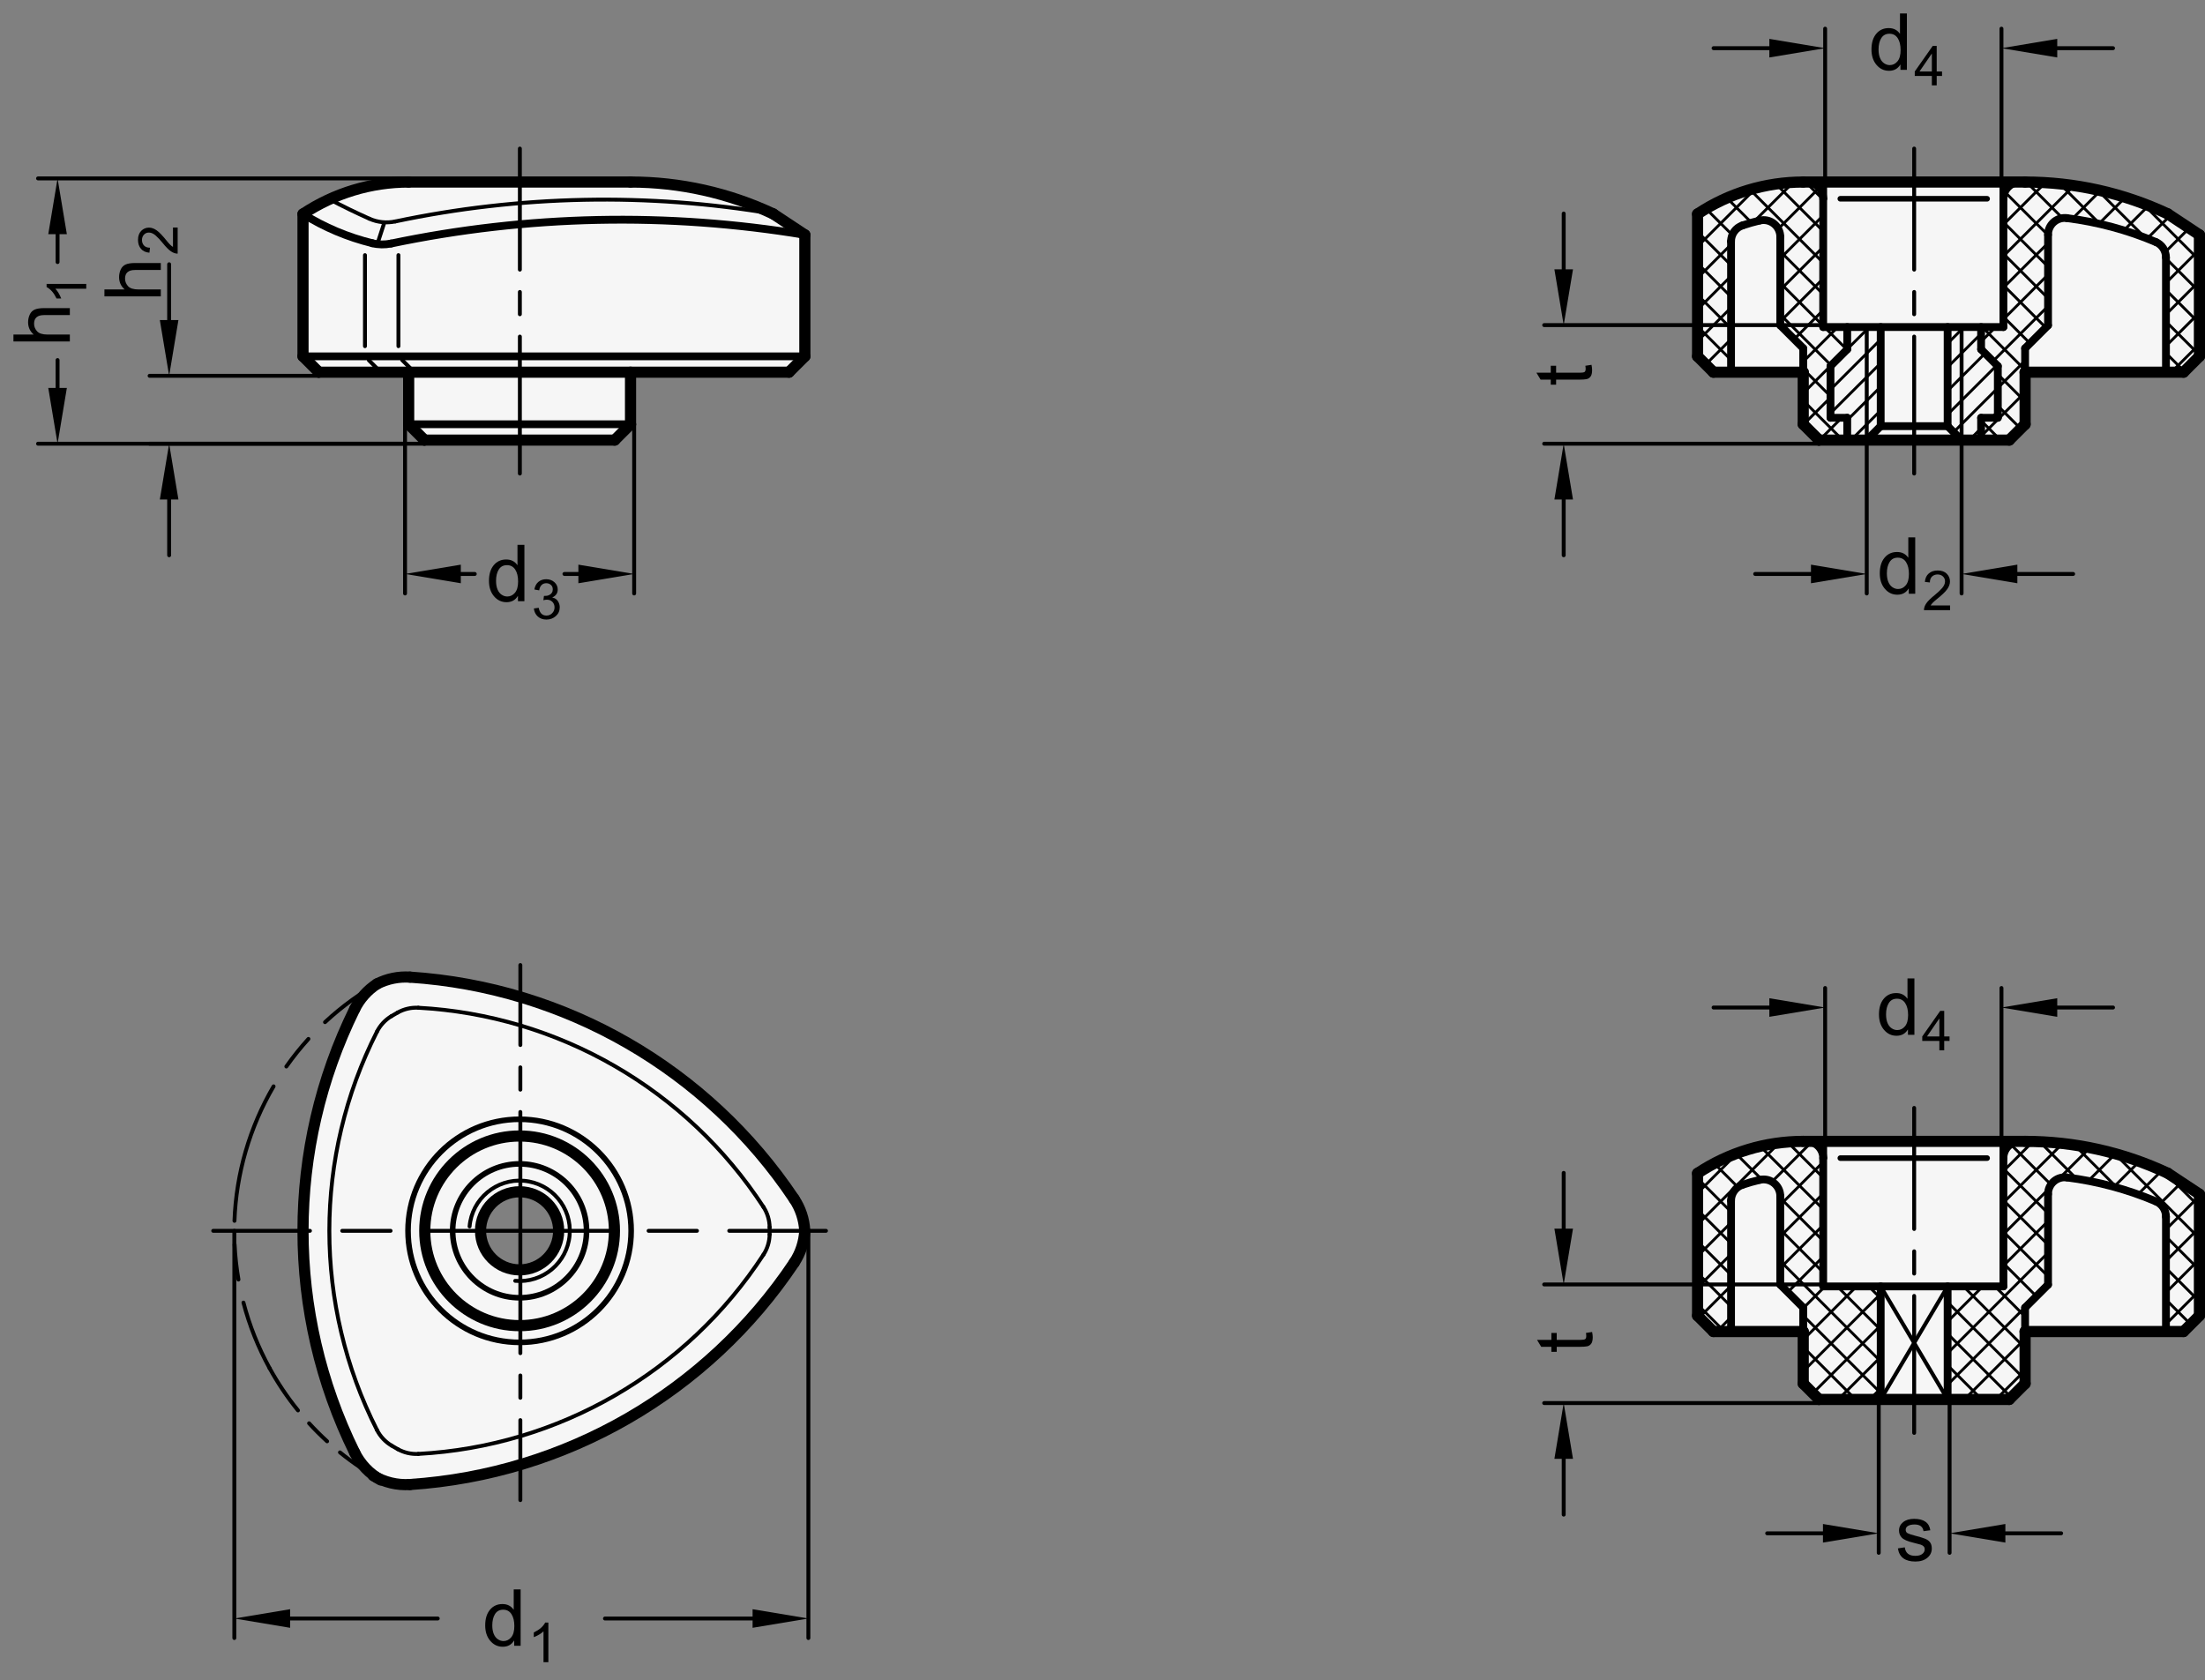 <?xml version="1.0" encoding="utf-8"?>
<!-- Generator: Adobe Illustrator 19.1.0, SVG Export Plug-In . SVG Version: 6.00 Build 0)  -->
<svg version="1.1" xmlns="http://www.w3.org/2000/svg" xmlns:xlink="http://www.w3.org/1999/xlink" x="0px" y="0px"
	 viewBox="0 0 280.123 213.502" enable-background="new 0 0 280.123 213.502" xml:space="preserve">
<rect x="0" y="0" width="280.123" height="213.502" fill="#808080" stroke="none"/>
<g id="MD_x5F_3_x5F_FUELLUNG_x5F_WS">
	<g id="POLYLINE_5_">
		<path fill="#FFFFFF" d="M231.095,177.806l-2.013-2.013v-6.614h-11.409l-2.013-2.013v-18.089c3.976-2.646,8.646-4.058,13.422-4.058
			h28.186c6.264,0,12.45,1.38,18.12,4.042l4.027,2.669v15.435l-2.013,2.013h-20.133v6.614l-2.013,2.013H231.095z"/>
	</g>
	<g id="POLYLINE_6_">
		<path fill="#FFFFFF" d="M231.095,55.916h24.16l2.013-2.013v-6.614h20.133l2.013-2.013V29.84l-4.027-2.669
			c-5.67-2.662-11.856-4.042-18.12-4.042h-28.186c-4.776,0-9.446,1.412-13.422,4.058v18.089l2.013,2.013h11.409v6.614
			L231.095,55.916z"/>
	</g>
	<g id="POLYLINE_7_">
		<path fill="#FFFFFF" d="M51.916,47.289v6.614l2.013,2.013h24.16l2.013-2.013v-6.614h20.133l2.013-2.013V29.84l-4.027-2.669
			c-5.67-2.662-11.856-4.042-18.12-4.042H51.916c-4.776,0-9.446,1.412-13.422,4.058v18.089l2.013,2.013H51.916z"/>
	</g>
	<g id="POLYLINE_8_">
		<path fill="#FFFFFF" d="M61.053,156.191c-0.106,2.738,2.027,5.043,4.765,5.149c2.738,0.106,5.043-2.027,5.149-4.765
			c0.009-0.231,0.002-0.463-0.022-0.694l29.942,4.556c-11.009,16.463-29.043,26.875-48.805,28.177
			c-1.447,0.095-2.893-0.202-4.186-0.86c-1.216-0.79-2.197-1.894-2.838-3.195c-8.753-17.765-8.753-38.589,0-56.355
			c0.641-1.301,1.621-2.405,2.838-3.195c1.292-0.658,2.738-0.956,4.186-0.86c19.762,1.302,37.796,11.714,48.805,28.177
			c0.806,1.206,1.272,2.607,1.348,4.055c-0.076,1.448-0.542,2.849-1.348,4.055l-29.942-4.556c-0.277-2.726-2.711-4.711-5.436-4.434
			C63.049,151.697,61.149,153.72,61.053,156.191z"/>
	</g>
</g>
<g id="MD_x5F_3_x5F_FUELLUNG_x5F_GR">
	<g id="POLYLINE">
		<path fill="#F6F6F6" d="M61.053,156.191c-0.106,2.738,2.027,5.043,4.765,5.149c2.738,0.106,5.043-2.027,5.149-4.765
			c0.009-0.231,0.002-0.463-0.022-0.694l29.942,4.556c-11.009,16.463-29.043,26.875-48.805,28.177
			c-1.447,0.095-2.893-0.202-4.186-0.86c-1.216-0.79-2.197-1.894-2.838-3.195c-8.753-17.765-8.753-38.589,0-56.355
			c0.641-1.301,1.621-2.405,2.838-3.195c1.292-0.658,2.738-0.956,4.186-0.86c19.762,1.302,37.796,11.714,48.805,28.177
			c0.806,1.206,1.272,2.607,1.348,4.055c-0.076,1.448-0.542,2.849-1.348,4.055l-29.942-4.556c-0.277-2.726-2.711-4.711-5.436-4.434
			C63.049,151.697,61.149,153.72,61.053,156.191z"/>
	</g>
	<g id="POLYLINE_1_">
		<path fill="#F6F6F6" d="M51.916,47.289v6.614l2.013,2.013h24.16l2.013-2.013v-6.614h20.133l2.013-2.013V29.84l-4.027-2.669
			c-5.67-2.662-11.856-4.042-18.12-4.042H51.916c-4.776,0-9.446,1.412-13.422,4.058v18.089l2.013,2.013H51.916z"/>
	</g>
	<g id="POLYLINE_2_">
		<path fill="#F6F6F6" d="M231.095,55.916h24.16l2.013-2.013v-6.614h20.133l2.013-2.013V29.84l-4.027-2.669
			c-5.67-2.662-11.856-4.042-18.12-4.042h-28.186c-4.776,0-9.446,1.412-13.422,4.058v18.089l2.013,2.013h11.409v6.614
			L231.095,55.916z"/>
	</g>
	<g id="POLYLINE_3_">
		<path fill="#F6F6F6" d="M231.095,177.806l-2.013-2.013v-6.614h-11.409l-2.013-2.013v-18.089c3.976-2.646,8.646-4.058,13.422-4.058
			h28.186c6.264,0,12.45,1.38,18.12,4.042l4.027,2.669v15.435l-2.013,2.013h-20.133v6.614l-2.013,2.013H231.095z"/>
	</g>
</g>
<g id="MD_x5F_1_x5F_035">
	<g id="ARC">
		
			<path fill="none" stroke="#000000" stroke-width="0.496" stroke-linecap="round" stroke-linejoin="round" stroke-miterlimit="10" d="
			M49.728,183.659c0.264,0.158,0.531,0.312,0.8,0.462"/>
	</g>
	<g id="ARC_1_">
		
			<path fill="none" stroke="#000000" stroke-width="0.496" stroke-linecap="round" stroke-linejoin="round" stroke-miterlimit="10" d="
			M96.989,153.352c-9.741-14.947-26.028-24.35-43.843-25.313"/>
	</g>
	<g id="ARC_2_">
		
			<path fill="none" stroke="#000000" stroke-width="0.496" stroke-linecap="round" stroke-linejoin="round" stroke-miterlimit="10" d="
			M47.895,131.07c-8.074,15.91-8.074,34.716,0,50.626"/>
	</g>
	<g id="ARC_3_">
		
			<path fill="none" stroke="#000000" stroke-width="0.496" stroke-linecap="round" stroke-linejoin="round" stroke-miterlimit="10" d="
			M53.145,184.727c17.815-0.963,34.102-10.366,43.843-25.313"/>
	</g>
	<g id="ARC_4_">
		
			<path fill="none" stroke="#000000" stroke-width="0.496" stroke-linecap="round" stroke-linejoin="round" stroke-miterlimit="10" d="
			M50.528,128.645c-0.269,0.15-0.536,0.304-0.8,0.462"/>
	</g>
	<g id="ARC_5_">
		
			<path fill="none" stroke="#000000" stroke-width="0.496" stroke-linecap="round" stroke-linejoin="round" stroke-miterlimit="10" d="
			M97.772,156.845c0.004-0.308,0.004-0.616,0-0.924"/>
	</g>
	<g id="ARC_6_">
		
			<path fill="none" stroke="#000000" stroke-width="0.496" stroke-linecap="round" stroke-linejoin="round" stroke-miterlimit="10" d="
			M49.728,129.107c-0.784,0.468-1.42,1.149-1.833,1.963"/>
	</g>
	<g id="ARC_7_">
		
			<path fill="none" stroke="#000000" stroke-width="0.496" stroke-linecap="round" stroke-linejoin="round" stroke-miterlimit="10" d="
			M53.145,128.039c-0.912-0.049-1.819,0.161-2.617,0.606"/>
	</g>
	<g id="ARC_8_">
		
			<path fill="none" stroke="#000000" stroke-width="0.496" stroke-linecap="round" stroke-linejoin="round" stroke-miterlimit="10" d="
			M97.772,155.921c-0.013-0.913-0.285-1.804-0.784-2.569"/>
	</g>
	<g id="ARC_9_">
		
			<path fill="none" stroke="#000000" stroke-width="0.496" stroke-linecap="round" stroke-linejoin="round" stroke-miterlimit="10" d="
			M96.989,159.414c0.499-0.765,0.77-1.656,0.784-2.569"/>
	</g>
	<g id="ARC_10_">
		
			<path fill="none" stroke="#000000" stroke-width="0.496" stroke-linecap="round" stroke-linejoin="round" stroke-miterlimit="10" d="
			M50.528,184.121c0.797,0.445,1.705,0.655,2.617,0.606"/>
	</g>
	<g id="ARC_11_">
		
			<path fill="none" stroke="#000000" stroke-width="0.496" stroke-linecap="round" stroke-linejoin="round" stroke-miterlimit="10" d="
			M47.895,181.696c0.413,0.814,1.049,1.495,1.833,1.963"/>
	</g>
	<g id="ARC_13_">
		
			<path fill="none" stroke="#000000" stroke-width="0.496" stroke-linecap="round" stroke-linejoin="round" stroke-miterlimit="10" d="
			M98.223,27.171c-15.92-2.701-32.206-2.374-48.004,0.965"/>
	</g>
	<g id="ARC_16_">
		
			<path fill="none" stroke="#000000" stroke-width="0.496" stroke-linecap="round" stroke-linejoin="round" stroke-miterlimit="10" d="
			M41.85,25.319c1.663,0.878,3.353,1.7,5.07,2.466"/>
	</g>
	<g id="ARC_17_">
		
			<path fill="none" stroke="#000000" stroke-width="0.496" stroke-linecap="round" stroke-linejoin="round" stroke-miterlimit="10" d="
			M46.92,27.786c1.035,0.462,2.19,0.585,3.298,0.35"/>
	</g>
	<g id="LINE_4_">
		
			<line fill="none" stroke="#000000" stroke-width="0.496" stroke-linecap="round" stroke-linejoin="round" stroke-miterlimit="10" x1="48.05" y1="30.662" x2="48.759" y2="28.487"/>
	</g>
	<g id="LINE_5_">
		
			<line fill="none" stroke="#000000" stroke-width="0.496" stroke-linecap="round" stroke-linejoin="round" stroke-miterlimit="10" x1="50.617" y1="32.416" x2="50.617" y2="43.983"/>
	</g>
	<g id="LINE_6_">
		
			<line fill="none" stroke="#000000" stroke-width="0.496" stroke-linecap="round" stroke-linejoin="round" stroke-miterlimit="10" x1="46.365" y1="32.416" x2="46.365" y2="43.983"/>
	</g>
	<g id="LINE_7_">
		
			<line fill="none" stroke="#000000" stroke-width="0.496" stroke-linecap="round" stroke-linejoin="round" stroke-miterlimit="10" x1="46.861" y1="45.772" x2="47.931" y2="46.842"/>
	</g>
	<g id="LINE_8_">
		
			<line fill="none" stroke="#000000" stroke-width="0.496" stroke-linecap="round" stroke-linejoin="round" stroke-miterlimit="10" x1="51.097" y1="45.756" x2="52.167" y2="46.826"/>
	</g>
	<g id="LINE_36_">
		
			<line fill="none" stroke="#000000" stroke-width="0.496" stroke-linecap="round" stroke-linejoin="round" stroke-miterlimit="10" x1="237.151" y1="55.916" x2="237.151" y2="41.554"/>
	</g>
	<g id="LINE_37_">
		
			<line fill="none" stroke="#000000" stroke-width="0.496" stroke-linecap="round" stroke-linejoin="round" stroke-miterlimit="10" x1="249.199" y1="55.916" x2="249.199" y2="41.554"/>
	</g>
	<g id="LINE_56_">
		
			<line fill="none" stroke="#000000" stroke-width="0.496" stroke-linecap="round" stroke-linejoin="round" stroke-miterlimit="10" x1="238.923" y1="163.444" x2="247.427" y2="177.806"/>
	</g>
	<g id="LINE_57_">
		
			<line fill="none" stroke="#000000" stroke-width="0.496" stroke-linecap="round" stroke-linejoin="round" stroke-miterlimit="10" x1="238.923" y1="177.806" x2="247.427" y2="163.444"/>
	</g>
	<g id="ARC_35_">
		
			<path fill="none" stroke="#000000" stroke-width="0.496" stroke-linecap="round" stroke-linejoin="round" stroke-miterlimit="10" d="
			M65.454,162.737c3.509,0.307,6.603-2.289,6.91-5.798c0.307-3.509-2.289-6.603-5.798-6.91c-3.509-0.307-6.603,2.289-6.91,5.798"/>
	</g>
</g>
<g id="MD_x5F_2_x5F_MITTELLINIE">
	<g id="LINE">
		<path d="M104.934,156.631H92.642c-0.137,0-0.248-0.111-0.248-0.248s0.111-0.248,0.248-0.248h12.292
			c0.137,0,0.248,0.111,0.248,0.248S105.071,156.631,104.934,156.631z M88.544,156.631h-6.146c-0.137,0-0.248-0.111-0.248-0.248
			s0.111-0.248,0.248-0.248h6.146c0.137,0,0.248,0.111,0.248,0.248S88.682,156.631,88.544,156.631z M78.302,156.631H66.01
			c-0.137,0-0.248-0.111-0.248-0.248s0.111-0.248,0.248-0.248h12.292c0.137,0,0.248,0.111,0.248,0.248
			S78.439,156.631,78.302,156.631z"/>
	</g>
	<g id="LINE_1_">
		<path d="M66.01,156.631H53.718c-0.137,0-0.248-0.111-0.248-0.248s0.111-0.248,0.248-0.248H66.01c0.137,0,0.248,0.111,0.248,0.248
			S66.147,156.631,66.01,156.631z M49.621,156.631h-6.146c-0.137,0-0.248-0.111-0.248-0.248s0.111-0.248,0.248-0.248h6.146
			c0.137,0,0.248,0.111,0.248,0.248S49.758,156.631,49.621,156.631z M39.378,156.631H27.086c-0.137,0-0.248-0.111-0.248-0.248
			s0.111-0.248,0.248-0.248h12.292c0.137,0,0.248,0.111,0.248,0.248S39.515,156.631,39.378,156.631z"/>
	</g>
	<g id="ARC_24_">
		<g>
			<path d="M48.561,188.393c-0.041,0-0.082-0.01-0.12-0.03c-1.903-1.047-3.722-2.27-5.408-3.635
				c-0.106-0.086-0.123-0.242-0.037-0.349c0.087-0.106,0.243-0.122,0.349-0.036c1.662,1.347,3.457,2.553,5.334,3.584
				c0.12,0.066,0.164,0.217,0.098,0.337C48.733,188.346,48.648,188.393,48.561,188.393z M41.554,183.375
				c-0.06,0-0.12-0.021-0.167-0.065c-0.803-0.734-1.578-1.51-2.305-2.306c-0.092-0.101-0.085-0.258,0.016-0.35
				c0.102-0.093,0.258-0.085,0.351,0.016c0.717,0.784,1.482,1.549,2.274,2.274c0.101,0.092,0.108,0.249,0.016,0.351
				C41.688,183.348,41.621,183.375,41.554,183.375z M37.856,179.45c-0.072,0-0.144-0.031-0.193-0.092
				c-1.366-1.687-2.589-3.506-3.633-5.407c-0.066-0.12-0.022-0.271,0.098-0.337c0.121-0.063,0.271-0.021,0.337,0.099
				c1.03,1.875,2.236,3.67,3.584,5.333c0.086,0.106,0.07,0.263-0.037,0.349C37.966,179.431,37.911,179.45,37.856,179.45z"/>
			<path d="M34.247,174.08c-0.087,0-0.172-0.047-0.217-0.129c-1.46-2.658-2.584-5.479-3.342-8.387
				c-0.034-0.133,0.045-0.268,0.178-0.303c0.133-0.031,0.268,0.046,0.303,0.178c0.747,2.867,1.856,5.65,3.296,8.273
				c0.066,0.12,0.022,0.271-0.098,0.337C34.329,174.07,34.288,174.08,34.247,174.08z M30.293,162.822
				c-0.118,0-0.223-0.085-0.244-0.206c-0.257-1.479-0.423-2.991-0.494-4.494c-0.007-0.137,0.099-0.253,0.236-0.26
				c0.146,0,0.253,0.1,0.259,0.236c0.07,1.482,0.233,2.975,0.487,4.434c0.023,0.135-0.067,0.263-0.202,0.286
				C30.322,162.821,30.307,162.822,30.293,162.822z M29.787,155.363c-0.003,0-0.006,0-0.009,0c-0.137-0.005-0.244-0.12-0.239-0.257
				c0.217-6.04,1.947-11.989,5.003-17.203c0.069-0.119,0.221-0.159,0.339-0.089c0.118,0.069,0.158,0.221,0.088,0.339
				c-3.014,5.144-4.72,11.013-4.935,16.971C30.03,155.257,29.92,155.363,29.787,155.363z M36.376,135.755
				c-0.049,0-0.099-0.015-0.143-0.045c-0.112-0.079-0.139-0.233-0.06-0.346c0.866-1.231,1.817-2.419,2.827-3.53
				c0.091-0.101,0.248-0.108,0.351-0.017c0.101,0.092,0.109,0.249,0.017,0.351c-0.996,1.096-1.935,2.268-2.789,3.481
				C36.531,135.718,36.454,135.755,36.376,135.755z M41.291,130.119c-0.066,0-0.133-0.026-0.182-0.079
				c-0.093-0.101-0.087-0.257,0.013-0.351c2.2-2.048,4.663-3.826,7.32-5.286c0.121-0.064,0.271-0.021,0.337,0.099
				c0.066,0.12,0.022,0.271-0.098,0.337c-2.622,1.439-5.051,3.194-7.221,5.214C41.412,130.096,41.351,130.119,41.291,130.119z"/>
		</g>
	</g>
	<g id="LINE_294_">
		<path d="M66.105,133.027c-0.137,0-0.248-0.111-0.248-0.248v-10.166c0-0.137,0.111-0.248,0.248-0.248s0.248,0.111,0.248,0.248
			v10.166C66.353,132.916,66.242,133.027,66.105,133.027z"/>
	</g>
	<g id="LINE_295_">
		<path d="M66.105,138.696c-0.137,0-0.248-0.111-0.248-0.248v-2.834c0-0.137,0.111-0.248,0.248-0.248s0.248,0.111,0.248,0.248v2.834
			C66.353,138.584,66.242,138.696,66.105,138.696z"/>
	</g>
	<g id="LINE_296_">
		<path d="M66.105,156.734c-0.137,0-0.248-0.111-0.248-0.248v-15.203c0-0.137,0.111-0.248,0.248-0.248s0.248,0.111,0.248,0.248
			v15.203C66.353,156.623,66.242,156.734,66.105,156.734z"/>
	</g>
	<g id="LINE_297_">
		<path d="M66.105,177.847c-0.137,0-0.248-0.111-0.248-0.248v-2.835c0-0.137,0.111-0.248,0.248-0.248s0.248,0.111,0.248,0.248v2.835
			C66.353,177.736,66.242,177.847,66.105,177.847z"/>
	</g>
	<g id="LINE_298_">
		<path d="M66.105,172.178c-0.137,0-0.248-0.111-0.248-0.248v-15.203c0-0.137,0.111-0.248,0.248-0.248s0.248,0.111,0.248,0.248
			v15.203C66.353,172.067,66.242,172.178,66.105,172.178z"/>
	</g>
	<g id="LINE_299_">
		<path d="M66.105,190.847c-0.137,0-0.248-0.111-0.248-0.248v-10.165c0-0.137,0.111-0.248,0.248-0.248s0.248,0.111,0.248,0.248
			v10.165C66.353,190.736,66.242,190.847,66.105,190.847z"/>
	</g>
	<g id="LINE_300_">
		<path d="M66.044,34.508c-0.137,0-0.248-0.111-0.248-0.248V18.877c0-0.137,0.111-0.248,0.248-0.248s0.248,0.111,0.248,0.248V34.26
			C66.292,34.397,66.181,34.508,66.044,34.508z"/>
	</g>
	<g id="LINE_301_">
		<path d="M66.044,40.177c-0.137,0-0.248-0.111-0.248-0.248v-2.834c0-0.137,0.111-0.248,0.248-0.248s0.248,0.111,0.248,0.248v2.834
			C66.292,40.066,66.181,40.177,66.044,40.177z"/>
	</g>
	<g id="LINE_302_">
		<path d="M66.044,60.416c-0.137,0-0.248-0.111-0.248-0.248V42.764c0-0.137,0.111-0.248,0.248-0.248s0.248,0.111,0.248,0.248v17.404
			C66.292,60.305,66.181,60.416,66.044,60.416z"/>
	</g>
	<g id="LINE_303_">
		<path d="M243.175,60.416c-0.137,0-0.248-0.111-0.248-0.248V42.764c0-0.137,0.111-0.248,0.248-0.248s0.248,0.111,0.248,0.248
			v17.404C243.423,60.305,243.312,60.416,243.175,60.416z"/>
	</g>
	<g id="LINE_304_">
		<path d="M243.175,40.177c-0.137,0-0.248-0.111-0.248-0.248v-2.834c0-0.137,0.111-0.248,0.248-0.248s0.248,0.111,0.248,0.248v2.834
			C243.423,40.066,243.312,40.177,243.175,40.177z"/>
	</g>
	<g id="LINE_305_">
		<path d="M243.175,34.508c-0.137,0-0.248-0.111-0.248-0.248V18.877c0-0.137,0.111-0.248,0.248-0.248s0.248,0.111,0.248,0.248V34.26
			C243.423,34.397,243.312,34.508,243.175,34.508z"/>
	</g>
	<g id="LINE_306_">
		<path d="M243.175,182.306c-0.137,0-0.248-0.111-0.248-0.248v-17.404c0-0.137,0.111-0.248,0.248-0.248s0.248,0.111,0.248,0.248
			v17.404C243.423,182.195,243.312,182.306,243.175,182.306z"/>
	</g>
	<g id="LINE_307_">
		<path d="M243.175,162.067c-0.137,0-0.248-0.111-0.248-0.248v-2.834c0-0.137,0.111-0.248,0.248-0.248s0.248,0.111,0.248,0.248
			v2.834C243.423,161.956,243.312,162.067,243.175,162.067z"/>
	</g>
	<g id="LINE_308_">
		<path d="M243.175,156.398c-0.137,0-0.248-0.111-0.248-0.248v-15.383c0-0.137,0.111-0.248,0.248-0.248s0.248,0.111,0.248,0.248
			v15.383C243.423,156.287,243.312,156.398,243.175,156.398z"/>
	</g>
</g>
<g id="MD_x5F_1_x5F_070">
	<g id="LINE_2_">
		
			<line fill="none" stroke="#000000" stroke-width="0.992" stroke-linecap="round" stroke-linejoin="round" stroke-miterlimit="10" x1="51.916" y1="53.903" x2="80.103" y2="53.903"/>
	</g>
	<g id="LINE_3_">
		
			<line fill="none" stroke="#000000" stroke-width="0.992" stroke-linecap="round" stroke-linejoin="round" stroke-miterlimit="10" x1="38.494" y1="45.275" x2="102.249" y2="45.275"/>
	</g>
	<g id="ARC_12_">
		
			<path fill="none" stroke="#000000" stroke-width="0.992" stroke-linecap="round" stroke-linejoin="round" stroke-miterlimit="10" d="
			M102.249,29.84c-17.439-2.898-35.266-2.524-52.568,1.103"/>
	</g>
	<g id="ARC_14_">
		
			<path fill="none" stroke="#000000" stroke-width="0.992" stroke-linecap="round" stroke-linejoin="round" stroke-miterlimit="10" d="
			M38.494,27.187c2.72,1.7,5.694,2.954,8.81,3.716"/>
	</g>
	<g id="ARC_15_">
		
			<path fill="none" stroke="#000000" stroke-width="0.992" stroke-linecap="round" stroke-linejoin="round" stroke-miterlimit="10" d="
			M47.304,30.903c0.779,0.191,1.592,0.204,2.377,0.04"/>
	</g>
	<g id="ARC_18_">
		
			<path fill="none" stroke="#000000" stroke-width="0.992" stroke-linecap="round" stroke-linejoin="round" stroke-miterlimit="10" d="
			M223.556,28.02c-0.741,0.174-1.474,0.382-2.196,0.625"/>
	</g>
	<g id="ARC_19_">
		
			<path fill="none" stroke="#000000" stroke-width="0.992" stroke-linecap="round" stroke-linejoin="round" stroke-miterlimit="10" d="
			M273.864,30.744c-3.607-1.524-7.406-2.544-11.291-3.032"/>
	</g>
	<g id="LINE_9_">
		
			<line fill="none" stroke="#000000" stroke-width="0.992" stroke-linecap="round" stroke-linejoin="round" stroke-miterlimit="10" x1="219.912" y1="30.66" x2="219.912" y2="47.289"/>
	</g>
	<g id="LINE_10_">
		
			<line fill="none" stroke="#000000" stroke-width="0.992" stroke-linecap="round" stroke-linejoin="round" stroke-miterlimit="10" x1="275.163" y1="47.289" x2="275.163" y2="32.702"/>
	</g>
	<g id="LINE_11_">
		
			<line fill="none" stroke="#000000" stroke-width="0.992" stroke-linecap="round" stroke-linejoin="round" stroke-miterlimit="10" x1="257.268" y1="44.251" x2="260.183" y2="41.336"/>
	</g>
	<g id="LINE_12_">
		
			<line fill="none" stroke="#000000" stroke-width="0.992" stroke-linecap="round" stroke-linejoin="round" stroke-miterlimit="10" x1="229.082" y1="44.251" x2="226.167" y2="41.336"/>
	</g>
	<g id="LINE_13_">
		
			<line fill="none" stroke="#000000" stroke-width="0.992" stroke-linecap="round" stroke-linejoin="round" stroke-miterlimit="10" x1="229.082" y1="47.289" x2="229.082" y2="44.251"/>
	</g>
	<g id="LINE_14_">
		
			<line fill="none" stroke="#000000" stroke-width="0.992" stroke-linecap="round" stroke-linejoin="round" stroke-miterlimit="10" x1="257.268" y1="47.289" x2="257.268" y2="44.251"/>
	</g>
	<g id="LINE_15_">
		
			<line fill="none" stroke="#000000" stroke-width="0.992" stroke-linecap="round" stroke-linejoin="round" stroke-miterlimit="10" x1="226.167" y1="41.336" x2="226.167" y2="30.089"/>
	</g>
	<g id="LINE_16_">
		
			<line fill="none" stroke="#000000" stroke-width="0.992" stroke-linecap="round" stroke-linejoin="round" stroke-miterlimit="10" x1="260.183" y1="41.336" x2="260.183" y2="29.822"/>
	</g>
	<g id="ARC_20_">
		
			<path fill="none" stroke="#000000" stroke-width="0.992" stroke-linecap="round" stroke-linejoin="round" stroke-miterlimit="10" d="
			M221.36,28.644c-0.865,0.291-1.448,1.102-1.448,2.015"/>
	</g>
	<g id="ARC_21_">
		
			<path fill="none" stroke="#000000" stroke-width="0.992" stroke-linecap="round" stroke-linejoin="round" stroke-miterlimit="10" d="
			M226.167,30.089c0-1.174-0.952-2.126-2.126-2.126c-0.163,0-0.326,0.019-0.485,0.056"/>
	</g>
	<g id="ARC_22_">
		
			<path fill="none" stroke="#000000" stroke-width="0.992" stroke-linecap="round" stroke-linejoin="round" stroke-miterlimit="10" d="
			M262.573,27.712c-1.165-0.146-2.228,0.68-2.374,1.845c-0.011,0.088-0.017,0.176-0.017,0.265"/>
	</g>
	<g id="ARC_23_">
		
			<path fill="none" stroke="#000000" stroke-width="0.992" stroke-linecap="round" stroke-linejoin="round" stroke-miterlimit="10" d="
			M275.163,32.702c0-0.854-0.511-1.626-1.298-1.958"/>
	</g>
	<g id="LINE_21_">
		
			<line fill="none" stroke="#000000" stroke-width="0.992" stroke-linecap="round" stroke-linejoin="round" stroke-miterlimit="10" x1="254.514" y1="41.554" x2="254.514" y2="25.255"/>
	</g>
	<g id="LINE_22_">
		
			<line fill="none" stroke="#000000" stroke-width="0.992" stroke-linecap="round" stroke-linejoin="round" stroke-miterlimit="10" x1="231.617" y1="41.554" x2="231.617" y2="25.255"/>
	</g>
	<g id="LINE_23_">
		
			<line fill="none" stroke="#000000" stroke-width="0.992" stroke-linecap="round" stroke-linejoin="round" stroke-miterlimit="10" x1="231.617" y1="41.554" x2="254.514" y2="41.554"/>
	</g>
	<g id="ARC_25_">
		
			<path fill="none" stroke="#000000" stroke-width="0.992" stroke-linecap="round" stroke-linejoin="round" stroke-miterlimit="10" d="
			M231.617,25.255c0-1.174-0.952-2.126-2.126-2.126"/>
	</g>
	<g id="ARC_26_">
		
			<path fill="none" stroke="#000000" stroke-width="0.992" stroke-linecap="round" stroke-linejoin="round" stroke-miterlimit="10" d="
			M256.64,23.129c-1.174,0-2.126,0.952-2.126,2.126"/>
	</g>
	<g id="LINE_24_">
		
			<line fill="none" stroke="#000000" stroke-width="0.992" stroke-linecap="round" stroke-linejoin="round" stroke-miterlimit="10" x1="251.679" y1="55.916" x2="251.679" y2="53.081"/>
	</g>
	<g id="LINE_25_">
		
			<line fill="none" stroke="#000000" stroke-width="0.992" stroke-linecap="round" stroke-linejoin="round" stroke-miterlimit="10" x1="234.671" y1="55.916" x2="234.671" y2="53.081"/>
	</g>
	<g id="LINE_26_">
		
			<line fill="none" stroke="#000000" stroke-width="0.992" stroke-linecap="round" stroke-linejoin="round" stroke-miterlimit="10" x1="232.545" y1="53.081" x2="234.671" y2="53.081"/>
	</g>
	<g id="LINE_27_">
		
			<line fill="none" stroke="#000000" stroke-width="0.992" stroke-linecap="round" stroke-linejoin="round" stroke-miterlimit="10" x1="232.545" y1="53.081" x2="232.545" y2="46.515"/>
	</g>
	<g id="LINE_28_">
		
			<line fill="none" stroke="#000000" stroke-width="0.992" stroke-linecap="round" stroke-linejoin="round" stroke-miterlimit="10" x1="253.805" y1="53.081" x2="253.805" y2="46.515"/>
	</g>
	<g id="LINE_29_">
		
			<line fill="none" stroke="#000000" stroke-width="0.992" stroke-linecap="round" stroke-linejoin="round" stroke-miterlimit="10" x1="232.545" y1="46.515" x2="234.671" y2="44.389"/>
	</g>
	<g id="LINE_30_">
		
			<line fill="none" stroke="#000000" stroke-width="0.992" stroke-linecap="round" stroke-linejoin="round" stroke-miterlimit="10" x1="251.679" y1="44.389" x2="253.805" y2="46.515"/>
	</g>
	<g id="LINE_31_">
		
			<line fill="none" stroke="#000000" stroke-width="0.992" stroke-linecap="round" stroke-linejoin="round" stroke-miterlimit="10" x1="234.671" y1="44.389" x2="234.671" y2="41.554"/>
	</g>
	<g id="LINE_32_">
		
			<line fill="none" stroke="#000000" stroke-width="0.992" stroke-linecap="round" stroke-linejoin="round" stroke-miterlimit="10" x1="251.679" y1="44.389" x2="251.679" y2="41.554"/>
	</g>
	<g id="LINE_33_">
		
			<line fill="none" stroke="#000000" stroke-width="0.992" stroke-linecap="round" stroke-linejoin="round" stroke-miterlimit="10" x1="251.679" y1="53.081" x2="253.805" y2="53.081"/>
	</g>
	<g id="LINE_34_">
		
			<line fill="none" stroke="#000000" stroke-width="0.992" stroke-linecap="round" stroke-linejoin="round" stroke-miterlimit="10" x1="247.427" y1="54.144" x2="247.427" y2="41.554"/>
	</g>
	<g id="LINE_35_">
		
			<line fill="none" stroke="#000000" stroke-width="0.992" stroke-linecap="round" stroke-linejoin="round" stroke-miterlimit="10" x1="238.923" y1="54.144" x2="238.923" y2="41.554"/>
	</g>
	<g id="LINE_38_">
		
			<line fill="none" stroke="#000000" stroke-width="0.992" stroke-linecap="round" stroke-linejoin="round" stroke-miterlimit="10" x1="237.151" y1="55.916" x2="238.923" y2="54.144"/>
	</g>
	<g id="LINE_39_">
		
			<line fill="none" stroke="#000000" stroke-width="0.992" stroke-linecap="round" stroke-linejoin="round" stroke-miterlimit="10" x1="238.923" y1="54.144" x2="247.427" y2="54.144"/>
	</g>
	<g id="LINE_40_">
		
			<line fill="none" stroke="#000000" stroke-width="0.992" stroke-linecap="round" stroke-linejoin="round" stroke-miterlimit="10" x1="247.427" y1="54.144" x2="249.199" y2="55.916"/>
	</g>
	<g id="LINE_43_">
		
			<line fill="none" stroke="#000000" stroke-width="0.992" stroke-linecap="round" stroke-linejoin="round" stroke-miterlimit="10" x1="238.923" y1="177.806" x2="238.923" y2="163.444"/>
	</g>
	<g id="LINE_44_">
		
			<line fill="none" stroke="#000000" stroke-width="0.992" stroke-linecap="round" stroke-linejoin="round" stroke-miterlimit="10" x1="247.427" y1="177.806" x2="247.427" y2="163.444"/>
	</g>
	<g id="ARC_27_">
		
			<path fill="none" stroke="#000000" stroke-width="0.992" stroke-linecap="round" stroke-linejoin="round" stroke-miterlimit="10" d="
			M256.64,145.019c-1.174,0-2.126,0.952-2.126,2.126"/>
	</g>
	<g id="ARC_28_">
		
			<path fill="none" stroke="#000000" stroke-width="0.992" stroke-linecap="round" stroke-linejoin="round" stroke-miterlimit="10" d="
			M231.617,147.145c0-1.174-0.952-2.126-2.126-2.126"/>
	</g>
	<g id="LINE_45_">
		
			<line fill="none" stroke="#000000" stroke-width="0.992" stroke-linecap="round" stroke-linejoin="round" stroke-miterlimit="10" x1="231.617" y1="163.444" x2="254.514" y2="163.444"/>
	</g>
	<g id="LINE_46_">
		
			<line fill="none" stroke="#000000" stroke-width="0.992" stroke-linecap="round" stroke-linejoin="round" stroke-miterlimit="10" x1="231.617" y1="163.444" x2="231.617" y2="147.145"/>
	</g>
	<g id="LINE_47_">
		
			<line fill="none" stroke="#000000" stroke-width="0.992" stroke-linecap="round" stroke-linejoin="round" stroke-miterlimit="10" x1="254.514" y1="163.444" x2="254.514" y2="147.145"/>
	</g>
	<g id="ARC_29_">
		
			<path fill="none" stroke="#000000" stroke-width="0.992" stroke-linecap="round" stroke-linejoin="round" stroke-miterlimit="10" d="
			M275.163,154.592c0-0.854-0.511-1.626-1.298-1.958"/>
	</g>
	<g id="ARC_30_">
		
			<path fill="none" stroke="#000000" stroke-width="0.992" stroke-linecap="round" stroke-linejoin="round" stroke-miterlimit="10" d="
			M262.573,149.602c-1.165-0.146-2.228,0.68-2.374,1.845c-0.011,0.088-0.017,0.176-0.017,0.265"/>
	</g>
	<g id="ARC_31_">
		
			<path fill="none" stroke="#000000" stroke-width="0.992" stroke-linecap="round" stroke-linejoin="round" stroke-miterlimit="10" d="
			M226.167,151.979c0-1.174-0.952-2.126-2.126-2.126c-0.163,0-0.326,0.019-0.485,0.056"/>
	</g>
	<g id="ARC_32_">
		
			<path fill="none" stroke="#000000" stroke-width="0.992" stroke-linecap="round" stroke-linejoin="round" stroke-miterlimit="10" d="
			M221.36,150.534c-0.865,0.291-1.448,1.102-1.448,2.015"/>
	</g>
	<g id="LINE_48_">
		
			<line fill="none" stroke="#000000" stroke-width="0.992" stroke-linecap="round" stroke-linejoin="round" stroke-miterlimit="10" x1="260.183" y1="163.226" x2="260.183" y2="151.712"/>
	</g>
	<g id="LINE_49_">
		
			<line fill="none" stroke="#000000" stroke-width="0.992" stroke-linecap="round" stroke-linejoin="round" stroke-miterlimit="10" x1="226.167" y1="163.226" x2="226.167" y2="151.979"/>
	</g>
	<g id="LINE_50_">
		
			<line fill="none" stroke="#000000" stroke-width="0.992" stroke-linecap="round" stroke-linejoin="round" stroke-miterlimit="10" x1="257.268" y1="169.178" x2="257.268" y2="166.14"/>
	</g>
	<g id="LINE_51_">
		
			<line fill="none" stroke="#000000" stroke-width="0.992" stroke-linecap="round" stroke-linejoin="round" stroke-miterlimit="10" x1="229.082" y1="169.178" x2="229.082" y2="166.14"/>
	</g>
	<g id="LINE_52_">
		
			<line fill="none" stroke="#000000" stroke-width="0.992" stroke-linecap="round" stroke-linejoin="round" stroke-miterlimit="10" x1="229.082" y1="166.14" x2="226.167" y2="163.226"/>
	</g>
	<g id="LINE_53_">
		
			<line fill="none" stroke="#000000" stroke-width="0.992" stroke-linecap="round" stroke-linejoin="round" stroke-miterlimit="10" x1="257.268" y1="166.14" x2="260.183" y2="163.226"/>
	</g>
	<g id="LINE_54_">
		
			<line fill="none" stroke="#000000" stroke-width="0.992" stroke-linecap="round" stroke-linejoin="round" stroke-miterlimit="10" x1="275.163" y1="169.178" x2="275.163" y2="154.592"/>
	</g>
	<g id="LINE_55_">
		
			<line fill="none" stroke="#000000" stroke-width="0.992" stroke-linecap="round" stroke-linejoin="round" stroke-miterlimit="10" x1="219.912" y1="152.549" x2="219.912" y2="169.178"/>
	</g>
	<g id="ARC_33_">
		
			<path fill="none" stroke="#000000" stroke-width="0.992" stroke-linecap="round" stroke-linejoin="round" stroke-miterlimit="10" d="
			M273.864,152.634c-3.607-1.524-7.406-2.544-11.291-3.032"/>
	</g>
	<g id="ARC_34_">
		
			<path fill="none" stroke="#000000" stroke-width="0.992" stroke-linecap="round" stroke-linejoin="round" stroke-miterlimit="10" d="
			M223.556,149.909c-0.741,0.174-1.474,0.382-2.196,0.625"/>
	</g>
</g>
<g id="MD_x5F_2_x5F_BEMASSUNG">
	<g id="LINE_17_">
		
			<line stroke="#000000" stroke-width="0.496" stroke-linecap="round" stroke-linejoin="round" stroke-miterlimit="10" x1="29.77" y1="156.383" x2="29.77" y2="208.121"/>
	</g>
	<g id="LINE_18_">
		
			<line stroke="#000000" stroke-width="0.496" stroke-linecap="round" stroke-linejoin="round" stroke-miterlimit="10" x1="102.696" y1="156.383" x2="102.696" y2="208.121"/>
	</g>
	<g id="LINE_19_">
		
			<line stroke="#000000" stroke-width="0.496" stroke-linecap="round" stroke-linejoin="round" stroke-miterlimit="10" x1="36.857" y1="205.641" x2="55.611" y2="205.641"/>
	</g>
	<g id="LINE_20_">
		
			<line stroke="#000000" stroke-width="0.496" stroke-linecap="round" stroke-linejoin="round" stroke-miterlimit="10" x1="95.609" y1="205.641" x2="76.855" y2="205.641"/>
	</g>
	<g id="SOLID">
		<polygon points="36.857,204.459 29.77,205.641 36.857,206.822 		"/>
	</g>
	<g id="SOLID_1_">
		<polygon points="95.609,204.459 102.696,205.641 95.609,206.822 		"/>
	</g>
	<g id="TEXT">
		<g>
			<path d="M66.143,209.107h-0.821v-0.66h-0.02c-0.316,0.521-0.793,0.782-1.432,0.782c-0.635,0-1.166-0.252-1.591-0.755
				c-0.425-0.504-0.638-1.156-0.638-1.957c0-0.838,0.2-1.499,0.601-1.984s0.93-0.729,1.588-0.729c0.619,0,1.09,0.236,1.413,0.709
				h0.02v-2.571h0.879V209.107z M63.963,208.505c0.384,0,0.71-0.157,0.978-0.474s0.401-0.795,0.401-1.437
				c0-0.633-0.122-1.136-0.367-1.511c-0.244-0.374-0.595-0.562-1.051-0.562s-0.801,0.183-1.034,0.55
				c-0.233,0.366-0.35,0.848-0.35,1.444c0,0.43,0.063,0.794,0.188,1.092s0.3,0.522,0.525,0.672
				C63.479,208.431,63.716,208.505,63.963,208.505z"/>
		</g>
	</g>
	<g id="TEXT_1_">
		<g>
			<path d="M69.663,211.193h-0.616v-3.924c-0.308,0.292-0.72,0.539-1.235,0.742v-0.596c0.709-0.34,1.193-0.76,1.451-1.262h0.4
				V211.193z"/>
		</g>
	</g>
	<g id="LINE_58_">
		
			<line stroke="#000000" stroke-width="0.496" stroke-linecap="round" stroke-linejoin="round" stroke-miterlimit="10" x1="51.916" y1="22.668" x2="4.833" y2="22.668"/>
	</g>
	<g id="LINE_59_">
		
			<line stroke="#000000" stroke-width="0.496" stroke-linecap="round" stroke-linejoin="round" stroke-miterlimit="10" x1="51.548" y1="56.377" x2="4.833" y2="56.377"/>
	</g>
	<g id="LINE_60_">
		
			<line stroke="#000000" stroke-width="0.496" stroke-linecap="round" stroke-linejoin="round" stroke-miterlimit="10" x1="7.313" y1="29.755" x2="7.313" y2="33.298"/>
	</g>
	<g id="LINE_61_">
		
			<line stroke="#000000" stroke-width="0.496" stroke-linecap="round" stroke-linejoin="round" stroke-miterlimit="10" x1="7.313" y1="49.29" x2="7.313" y2="45.747"/>
	</g>
	<g id="SOLID_2_">
		<polygon points="8.494,29.755 7.313,22.668 6.132,29.755 		"/>
	</g>
	<g id="SOLID_3_">
		<polygon points="8.494,49.29 7.313,56.377 6.132,49.29 		"/>
	</g>
	<g id="LINE_62_">
		
			<line stroke="#000000" stroke-width="0.496" stroke-linecap="round" stroke-linejoin="round" stroke-miterlimit="10" x1="40.508" y1="47.749" x2="19.006" y2="47.749"/>
	</g>
	<g id="LINE_63_">
		
			<line stroke="#000000" stroke-width="0.496" stroke-linecap="round" stroke-linejoin="round" stroke-miterlimit="10" x1="53.93" y1="56.377" x2="19.006" y2="56.377"/>
	</g>
	<g id="LINE_64_">
		
			<line stroke="#000000" stroke-width="0.496" stroke-linecap="round" stroke-linejoin="round" stroke-miterlimit="10" x1="21.487" y1="40.663" x2="21.487" y2="33.576"/>
	</g>
	<g id="LINE_65_">
		
			<line stroke="#000000" stroke-width="0.496" stroke-linecap="round" stroke-linejoin="round" stroke-miterlimit="10" x1="21.487" y1="63.463" x2="21.487" y2="70.55"/>
	</g>
	<g id="SOLID_4_">
		<polygon points="20.305,40.663 21.487,47.749 22.668,40.663 		"/>
	</g>
	<g id="SOLID_5_">
		<polygon points="20.305,63.463 21.487,56.377 22.668,63.463 		"/>
	</g>
	<g id="LINE_66_">
		
			<line stroke="#000000" stroke-width="0.496" stroke-linecap="round" stroke-linejoin="round" stroke-miterlimit="10" x1="51.456" y1="53.903" x2="51.456" y2="75.404"/>
	</g>
	<g id="LINE_67_">
		
			<line stroke="#000000" stroke-width="0.496" stroke-linecap="round" stroke-linejoin="round" stroke-miterlimit="10" x1="80.563" y1="53.903" x2="80.563" y2="75.404"/>
	</g>
	<g id="LINE_68_">
		
			<line stroke="#000000" stroke-width="0.496" stroke-linecap="round" stroke-linejoin="round" stroke-miterlimit="10" x1="58.542" y1="72.924" x2="60.314" y2="72.924"/>
	</g>
	<g id="LINE_69_">
		
			<line stroke="#000000" stroke-width="0.496" stroke-linecap="round" stroke-linejoin="round" stroke-miterlimit="10" x1="73.477" y1="72.924" x2="71.705" y2="72.924"/>
	</g>
	<g id="SOLID_6_">
		<polygon points="58.542,74.105 51.456,72.924 58.542,71.743 		"/>
	</g>
	<g id="SOLID_7_">
		<polygon points="73.477,74.105 80.563,72.924 73.477,71.743 		"/>
	</g>
	<g id="LINE_70_">
		
			<line stroke="#000000" stroke-width="0.496" stroke-linecap="round" stroke-linejoin="round" stroke-miterlimit="10" x1="237.151" y1="55.916" x2="237.151" y2="75.404"/>
	</g>
	<g id="LINE_71_">
		
			<line stroke="#000000" stroke-width="0.496" stroke-linecap="round" stroke-linejoin="round" stroke-miterlimit="10" x1="249.199" y1="55.916" x2="249.199" y2="75.404"/>
	</g>
	<g id="LINE_72_">
		
			<line stroke="#000000" stroke-width="0.496" stroke-linecap="round" stroke-linejoin="round" stroke-miterlimit="10" x1="230.065" y1="72.924" x2="222.978" y2="72.924"/>
	</g>
	<g id="LINE_73_">
		
			<line stroke="#000000" stroke-width="0.496" stroke-linecap="round" stroke-linejoin="round" stroke-miterlimit="10" x1="256.285" y1="72.924" x2="263.372" y2="72.924"/>
	</g>
	<g id="SOLID_8_">
		<polygon points="230.065,71.743 237.151,72.924 230.065,74.105 		"/>
	</g>
	<g id="SOLID_9_">
		<polygon points="256.285,71.743 249.199,72.924 256.285,74.105 		"/>
	</g>
	<g id="LINE_74_">
		
			<line stroke="#000000" stroke-width="0.496" stroke-linecap="round" stroke-linejoin="round" stroke-miterlimit="10" x1="231.617" y1="41.306" x2="196.172" y2="41.306"/>
	</g>
	<g id="LINE_75_">
		
			<line stroke="#000000" stroke-width="0.496" stroke-linecap="round" stroke-linejoin="round" stroke-miterlimit="10" x1="231.095" y1="56.377" x2="196.172" y2="56.377"/>
	</g>
	<g id="LINE_76_">
		
			<line stroke="#000000" stroke-width="0.496" stroke-linecap="round" stroke-linejoin="round" stroke-miterlimit="10" x1="198.652" y1="34.22" x2="198.652" y2="27.133"/>
	</g>
	<g id="LINE_77_">
		
			<line stroke="#000000" stroke-width="0.496" stroke-linecap="round" stroke-linejoin="round" stroke-miterlimit="10" x1="198.652" y1="63.463" x2="198.652" y2="70.55"/>
	</g>
	<g id="SOLID_10_">
		<polygon points="197.471,34.22 198.652,41.306 199.833,34.22 		"/>
	</g>
	<g id="SOLID_11_">
		<polygon points="197.471,63.463 198.652,56.377 199.833,63.463 		"/>
	</g>
	<g id="LINE_78_">
		
			<line stroke="#000000" stroke-width="0.496" stroke-linecap="round" stroke-linejoin="round" stroke-miterlimit="10" x1="231.865" y1="25.255" x2="231.865" y2="3.641"/>
	</g>
	<g id="LINE_79_">
		
			<line stroke="#000000" stroke-width="0.496" stroke-linecap="round" stroke-linejoin="round" stroke-miterlimit="10" x1="254.266" y1="25.255" x2="254.266" y2="3.641"/>
	</g>
	<g id="LINE_80_">
		
			<line stroke="#000000" stroke-width="0.496" stroke-linecap="round" stroke-linejoin="round" stroke-miterlimit="10" x1="224.778" y1="6.121" x2="217.692" y2="6.121"/>
	</g>
	<g id="LINE_81_">
		
			<line stroke="#000000" stroke-width="0.496" stroke-linecap="round" stroke-linejoin="round" stroke-miterlimit="10" x1="261.352" y1="6.121" x2="268.439" y2="6.121"/>
	</g>
	<g id="SOLID_12_">
		<polygon points="224.778,4.94 231.865,6.121 224.778,7.302 		"/>
	</g>
	<g id="SOLID_13_">
		<polygon points="261.352,4.94 254.266,6.121 261.352,7.302 		"/>
	</g>
	<g id="LINE_82_">
		
			<line stroke="#000000" stroke-width="0.496" stroke-linecap="round" stroke-linejoin="round" stroke-miterlimit="10" x1="231.617" y1="163.196" x2="196.172" y2="163.196"/>
	</g>
	<g id="LINE_83_">
		
			<line stroke="#000000" stroke-width="0.496" stroke-linecap="round" stroke-linejoin="round" stroke-miterlimit="10" x1="231.095" y1="178.266" x2="196.172" y2="178.266"/>
	</g>
	<g id="LINE_84_">
		
			<line stroke="#000000" stroke-width="0.496" stroke-linecap="round" stroke-linejoin="round" stroke-miterlimit="10" x1="198.652" y1="156.109" x2="198.652" y2="149.023"/>
	</g>
	<g id="LINE_85_">
		
			<line stroke="#000000" stroke-width="0.496" stroke-linecap="round" stroke-linejoin="round" stroke-miterlimit="10" x1="198.652" y1="185.353" x2="198.652" y2="192.44"/>
	</g>
	<g id="SOLID_14_">
		<polygon points="197.471,156.109 198.652,163.196 199.833,156.109 		"/>
	</g>
	<g id="SOLID_15_">
		<polygon points="197.471,185.353 198.652,178.266 199.833,185.353 		"/>
	</g>
	<g id="LINE_86_">
		
			<line stroke="#000000" stroke-width="0.496" stroke-linecap="round" stroke-linejoin="round" stroke-miterlimit="10" x1="231.865" y1="147.145" x2="231.865" y2="125.531"/>
	</g>
	<g id="LINE_87_">
		
			<line stroke="#000000" stroke-width="0.496" stroke-linecap="round" stroke-linejoin="round" stroke-miterlimit="10" x1="254.266" y1="147.145" x2="254.266" y2="125.531"/>
	</g>
	<g id="LINE_88_">
		
			<line stroke="#000000" stroke-width="0.496" stroke-linecap="round" stroke-linejoin="round" stroke-miterlimit="10" x1="224.778" y1="128.011" x2="217.692" y2="128.011"/>
	</g>
	<g id="LINE_89_">
		
			<line stroke="#000000" stroke-width="0.496" stroke-linecap="round" stroke-linejoin="round" stroke-miterlimit="10" x1="261.352" y1="128.011" x2="268.439" y2="128.011"/>
	</g>
	<g id="SOLID_16_">
		<polygon points="224.778,126.83 231.865,128.011 224.778,129.192 		"/>
	</g>
	<g id="SOLID_17_">
		<polygon points="261.352,126.83 254.266,128.011 261.352,129.192 		"/>
	</g>
	<g id="LINE_90_">
		
			<line stroke="#000000" stroke-width="0.496" stroke-linecap="round" stroke-linejoin="round" stroke-miterlimit="10" x1="238.675" y1="177.806" x2="238.675" y2="197.294"/>
	</g>
	<g id="LINE_91_">
		
			<line stroke="#000000" stroke-width="0.496" stroke-linecap="round" stroke-linejoin="round" stroke-miterlimit="10" x1="247.675" y1="177.806" x2="247.675" y2="197.294"/>
	</g>
	<g id="LINE_92_">
		
			<line stroke="#000000" stroke-width="0.496" stroke-linecap="round" stroke-linejoin="round" stroke-miterlimit="10" x1="231.588" y1="194.814" x2="224.502" y2="194.814"/>
	</g>
	<g id="LINE_93_">
		
			<line stroke="#000000" stroke-width="0.496" stroke-linecap="round" stroke-linejoin="round" stroke-miterlimit="10" x1="254.762" y1="194.814" x2="261.848" y2="194.814"/>
	</g>
	<g id="SOLID_18_">
		<polygon points="231.588,193.632 238.675,194.814 231.588,195.995 		"/>
	</g>
	<g id="SOLID_19_">
		<polygon points="254.762,193.632 247.675,194.814 254.762,195.995 		"/>
	</g>
	<g id="TEXT_2_">
		<g>
			<path d="M8.873,39.149v0.884H5.599c-0.424,0-0.741,0.091-0.953,0.274s-0.317,0.455-0.317,0.816c0,0.359,0.124,0.679,0.374,0.96
				c0.249,0.282,0.694,0.423,1.336,0.423h2.835v0.88H1.708v-0.88h2.571C3.807,42.09,3.57,41.568,3.57,40.943
				c0-0.335,0.068-0.656,0.205-0.963c0.137-0.306,0.347-0.521,0.631-0.645c0.283-0.124,0.678-0.186,1.183-0.186H8.873z"/>
		</g>
	</g>
	<g id="TEXT_3_">
		<g>
			<path d="M10.958,36.07v0.616H7.035c0.292,0.308,0.539,0.72,0.742,1.235H7.181c-0.34-0.709-0.76-1.193-1.262-1.451v-0.4H10.958z"
				/>
		</g>
	</g>
	<g id="TEXT_4_">
		<g>
			<path d="M20.43,33.42v0.884h-3.274c-0.424,0-0.741,0.091-0.953,0.274s-0.317,0.455-0.317,0.816c0,0.359,0.124,0.679,0.374,0.96
				c0.249,0.282,0.694,0.423,1.336,0.423h2.835v0.88h-7.165v-0.88h2.571c-0.473-0.417-0.709-0.938-0.709-1.564
				c0-0.335,0.068-0.656,0.205-0.963c0.137-0.306,0.347-0.521,0.631-0.645c0.283-0.124,0.678-0.186,1.183-0.186H20.43z"/>
		</g>
	</g>
	<g id="TEXT_5_">
		<g>
			<path d="M22.57,28.905v3.322c-0.283,0-0.569-0.099-0.858-0.296c-0.29-0.197-0.652-0.566-1.088-1.107
				c-0.265-0.331-0.543-0.626-0.833-0.886c-0.291-0.26-0.584-0.39-0.878-0.39c-0.253,0-0.462,0.09-0.628,0.269
				c-0.165,0.179-0.248,0.406-0.248,0.679c0,0.276,0.085,0.508,0.255,0.695s0.424,0.282,0.762,0.284l-0.072,0.633
				c-0.47-0.039-0.829-0.206-1.077-0.501c-0.249-0.295-0.373-0.67-0.373-1.124c0-0.493,0.136-0.876,0.408-1.151
				c0.272-0.275,0.602-0.413,0.987-0.413c0.321,0,0.647,0.116,0.977,0.347c0.33,0.232,0.771,0.693,1.322,1.384
				c0.29,0.362,0.54,0.603,0.749,0.722v-2.467H22.57z"/>
		</g>
	</g>
	<g id="TEXT_6_">
		<g>
			<path d="M66.621,76.39H65.8v-0.66h-0.02c-0.316,0.521-0.793,0.782-1.432,0.782c-0.635,0-1.166-0.252-1.591-0.755
				c-0.425-0.504-0.638-1.156-0.638-1.957c0-0.838,0.2-1.499,0.601-1.984s0.93-0.729,1.588-0.729c0.619,0,1.09,0.236,1.413,0.709
				h0.02v-2.571h0.879V76.39z M64.441,75.789c0.384,0,0.71-0.157,0.978-0.474s0.401-0.795,0.401-1.437
				c0-0.633-0.122-1.136-0.367-1.511c-0.244-0.374-0.595-0.562-1.051-0.562s-0.801,0.183-1.034,0.55
				c-0.233,0.366-0.35,0.848-0.35,1.444c0,0.43,0.063,0.794,0.188,1.092s0.3,0.522,0.525,0.672
				C63.958,75.714,64.194,75.789,64.441,75.789z"/>
		</g>
	</g>
	<g id="TEXT_7_">
		<g>
			<path d="M70.168,75.921c0.31,0.06,0.544,0.209,0.703,0.45c0.159,0.24,0.238,0.502,0.238,0.785c0,0.456-0.166,0.83-0.498,1.123
				c-0.332,0.294-0.729,0.44-1.192,0.44c-0.443,0-0.808-0.129-1.095-0.387c-0.288-0.258-0.455-0.599-0.503-1.023l0.616-0.085
				c0.062,0.33,0.174,0.578,0.337,0.742s0.378,0.246,0.645,0.246c0.287,0,0.531-0.101,0.73-0.303
				c0.199-0.202,0.299-0.448,0.299-0.74c0-0.281-0.091-0.514-0.272-0.698c-0.182-0.185-0.418-0.277-0.71-0.277
				c-0.119,0-0.264,0.021-0.435,0.065l0.072-0.541c0.164,0,0.294-0.008,0.39-0.023c0.096-0.017,0.203-0.055,0.321-0.116
				s0.217-0.15,0.294-0.266s0.116-0.258,0.116-0.43c0-0.248-0.083-0.441-0.248-0.578s-0.356-0.205-0.573-0.205
				c-0.249,0-0.451,0.079-0.607,0.236s-0.255,0.382-0.296,0.674l-0.616-0.113c0.08-0.436,0.256-0.762,0.528-0.979
				c0.272-0.216,0.598-0.324,0.977-0.324c0.417,0,0.766,0.126,1.045,0.378s0.419,0.561,0.419,0.925c0,0.468-0.229,0.805-0.688,1.01
				V75.921z"/>
		</g>
	</g>
	<g id="TEXT_8_">
		<g>
			<path d="M243.31,75.438h-0.82v-0.66h-0.02c-0.316,0.521-0.794,0.782-1.433,0.782c-0.635,0-1.165-0.252-1.591-0.755
				c-0.425-0.504-0.638-1.156-0.638-1.957c0-0.838,0.2-1.499,0.602-1.984c0.4-0.485,0.93-0.729,1.588-0.729
				c0.619,0,1.09,0.236,1.413,0.709h0.02v-2.571h0.879V75.438z M241.13,74.837c0.385,0,0.711-0.157,0.978-0.474
				c0.268-0.316,0.401-0.795,0.401-1.437c0-0.633-0.122-1.136-0.367-1.511c-0.244-0.374-0.595-0.562-1.051-0.562
				s-0.801,0.183-1.033,0.55c-0.233,0.366-0.35,0.848-0.35,1.444c0,0.43,0.063,0.794,0.188,1.092c0.125,0.298,0.3,0.522,0.525,0.672
				C240.647,74.763,240.883,74.837,241.13,74.837z"/>
		</g>
	</g>
	<g id="TEXT_9_">
		<g>
			<path d="M247.74,77.521h-3.322c0-0.283,0.099-0.569,0.296-0.858c0.197-0.29,0.566-0.652,1.107-1.088
				c0.33-0.265,0.626-0.543,0.886-0.833c0.26-0.291,0.391-0.584,0.391-0.878c0-0.253-0.09-0.462-0.269-0.628
				c-0.18-0.165-0.406-0.248-0.68-0.248c-0.276,0-0.508,0.085-0.694,0.255c-0.188,0.17-0.282,0.424-0.284,0.762l-0.633-0.072
				c0.039-0.47,0.206-0.829,0.501-1.077c0.296-0.249,0.67-0.373,1.124-0.373c0.493,0,0.877,0.136,1.151,0.408
				s0.412,0.602,0.412,0.987c0,0.321-0.115,0.647-0.347,0.977c-0.232,0.33-0.693,0.771-1.385,1.322
				c-0.362,0.29-0.603,0.54-0.722,0.749h2.467V77.521z"/>
		</g>
	</g>
	<g id="TEXT_10_">
		<g>
			<path d="M202.185,46.351c0.052,0.261,0.078,0.48,0.078,0.66c0,0.385-0.067,0.665-0.203,0.841
				c-0.135,0.176-0.307,0.283-0.516,0.322c-0.208,0.039-0.498,0.059-0.869,0.059h-2.986v0.641h-0.68v-0.641h-1.29l-0.533-0.879
				h1.823v-0.88h0.68v0.88h3.035c0.261,0,0.445-0.027,0.555-0.081c0.108-0.054,0.163-0.19,0.163-0.408
				c0-0.127-0.013-0.257-0.039-0.391L202.185,46.351z"/>
		</g>
	</g>
	<g id="TEXT_11_">
		<g>
			<path d="M242.252,8.873h-0.82v-0.66h-0.02c-0.316,0.521-0.793,0.782-1.432,0.782c-0.636,0-1.166-0.252-1.592-0.755
				c-0.425-0.504-0.637-1.156-0.637-1.957c0-0.838,0.199-1.499,0.601-1.984s0.931-0.729,1.589-0.729c0.619,0,1.09,0.236,1.412,0.709
				h0.02V1.708h0.879V8.873z M240.073,8.271c0.385,0,0.711-0.157,0.979-0.474c0.267-0.316,0.4-0.795,0.4-1.437
				c0-0.633-0.122-1.136-0.367-1.511c-0.244-0.374-0.594-0.562-1.051-0.562c-0.455,0-0.801,0.183-1.033,0.55
				c-0.232,0.366-0.35,0.848-0.35,1.444c0,0.43,0.063,0.794,0.188,1.092s0.3,0.522,0.525,0.672
				C239.589,8.197,239.826,8.271,240.073,8.271z"/>
		</g>
	</g>
	<g id="TEXT_12_">
		<g>
			<path d="M246.716,9.65h-0.677v1.197h-0.616V9.65h-2.173V9.082l2.282-3.25h0.507v3.25h0.677V9.65z M245.423,9.082V6.817h-0.014
				l-1.557,2.265H245.423z"/>
		</g>
	</g>
	<g id="TEXT_13_">
		<g>
			<path d="M244.363,194.545c-0.039-0.283-0.153-0.496-0.345-0.638c-0.19-0.142-0.455-0.212-0.794-0.212
				c-0.336,0-0.606,0.057-0.813,0.171s-0.311,0.28-0.311,0.498c0,0.205,0.082,0.353,0.247,0.44c0.164,0.088,0.489,0.195,0.975,0.322
				c0.548,0.14,0.957,0.264,1.229,0.371c0.271,0.107,0.483,0.259,0.635,0.452c0.152,0.194,0.228,0.464,0.228,0.81
				c0,0.462-0.188,0.852-0.566,1.168c-0.378,0.315-0.884,0.474-1.516,0.474c-0.658,0-1.172-0.14-1.542-0.418
				s-0.597-0.696-0.682-1.253l0.875-0.133c0.046,0.362,0.18,0.633,0.403,0.812c0.223,0.18,0.535,0.269,0.936,0.269
				c0.385,0,0.68-0.08,0.885-0.241s0.308-0.357,0.308-0.589c0-0.157-0.047-0.282-0.142-0.377c-0.095-0.094-0.213-0.165-0.354-0.212
				c-0.142-0.048-0.46-0.132-0.955-0.252c-0.736-0.176-1.223-0.39-1.459-0.641s-0.354-0.551-0.354-0.899
				c0-0.433,0.173-0.79,0.519-1.07c0.345-0.28,0.81-0.42,1.393-0.42c0.619,0,1.101,0.121,1.444,0.364
				c0.344,0.242,0.55,0.605,0.618,1.087L244.363,194.545z"/>
		</g>
	</g>
	<g id="TEXT_14_">
		<g>
			<path d="M202.262,169.236c0.052,0.262,0.078,0.48,0.078,0.66c0,0.385-0.067,0.664-0.203,0.841
				c-0.135,0.176-0.307,0.283-0.516,0.322c-0.208,0.039-0.498,0.059-0.869,0.059h-2.986v0.641h-0.68v-0.641h-1.29l-0.533-0.88h1.823
				v-0.879h0.68v0.879h3.035c0.261,0,0.445-0.026,0.555-0.08c0.108-0.054,0.163-0.189,0.163-0.408c0-0.127-0.013-0.258-0.039-0.391
				L202.262,169.236z"/>
		</g>
	</g>
	<g id="TEXT_15_">
		<g>
			<path d="M243.206,131.477h-0.82v-0.66h-0.02c-0.316,0.521-0.794,0.782-1.433,0.782c-0.635,0-1.165-0.252-1.591-0.755
				c-0.425-0.504-0.638-1.156-0.638-1.957c0-0.838,0.2-1.499,0.602-1.984c0.4-0.485,0.93-0.729,1.588-0.729
				c0.619,0,1.09,0.236,1.413,0.709h0.02v-2.571h0.879V131.477z M241.026,130.875c0.385,0,0.711-0.157,0.978-0.474
				c0.268-0.316,0.401-0.795,0.401-1.437c0-0.633-0.122-1.136-0.367-1.511c-0.244-0.374-0.595-0.562-1.051-0.562
				s-0.801,0.183-1.033,0.55c-0.233,0.366-0.35,0.848-0.35,1.444c0,0.43,0.063,0.794,0.188,1.092c0.125,0.298,0.3,0.522,0.525,0.672
				C240.542,130.801,240.779,130.875,241.026,130.875z"/>
		</g>
	</g>
	<g id="TEXT_16_">
		<g>
			<path d="M247.669,132.254h-0.677v1.197h-0.616v-1.197h-2.173v-0.568l2.282-3.25h0.507v3.25h0.677V132.254z M246.376,131.686
				v-2.265h-0.014l-1.557,2.265H246.376z"/>
		</g>
	</g>
</g>
<g id="MD_x5F_1_x5F_050">
	<g id="LINE_41_">
		
			<line fill="none" stroke="#000000" stroke-width="0.709" stroke-linecap="round" stroke-linejoin="round" stroke-miterlimit="10" x1="233.795" y1="25.255" x2="252.444" y2="25.255"/>
	</g>
	<g id="LINE_42_">
		
			<line fill="none" stroke="#000000" stroke-width="0.709" stroke-linecap="round" stroke-linejoin="round" stroke-miterlimit="10" x1="233.795" y1="147.145" x2="252.444" y2="147.145"/>
	</g>
	<g id="CIRCLE">
		
			<path fill="none" stroke="#000000" stroke-width="0.709" stroke-linecap="round" stroke-linejoin="round" stroke-miterlimit="10" d="
			M51.836,156.383c0-7.828,6.346-14.173,14.173-14.173s14.173,6.346,14.173,14.173c0,7.828-6.346,14.173-14.173,14.173
			S51.836,164.211,51.836,156.383L51.836,156.383z"/>
	</g>
	<g id="CIRCLE_1_">
		
			<path fill="none" stroke="#000000" stroke-width="0.709" stroke-linecap="round" stroke-linejoin="round" stroke-miterlimit="10" d="
			M57.506,156.383c0-4.697,3.807-8.504,8.504-8.504s8.504,3.807,8.504,8.504s-3.807,8.504-8.504,8.504
			S57.506,161.079,57.506,156.383L57.506,156.383z"/>
	</g>
</g>
<g id="MD_x5F_1_x5F_100">
	<g id="CIRCLE_2_">
		
			<path fill="none" stroke="#000000" stroke-width="1.417" stroke-linecap="round" stroke-linejoin="round" stroke-miterlimit="10" d="
			M61.049,156.383c0-2.74,2.221-4.961,4.961-4.961c2.74,0,4.961,2.221,4.961,4.961s-2.221,4.961-4.961,4.961
			C63.27,161.344,61.049,159.123,61.049,156.383L61.049,156.383z"/>
	</g>
	<g id="CIRCLE_3_">
		
			<path fill="none" stroke="#000000" stroke-width="1.417" stroke-linecap="round" stroke-linejoin="round" stroke-miterlimit="10" d="
			M53.962,156.383c0-6.654,5.394-12.047,12.047-12.047s12.047,5.394,12.047,12.047c0,6.654-5.394,12.047-12.047,12.047
			S53.962,163.036,53.962,156.383L53.962,156.383z"/>
	</g>
	<g id="LINE_94_">
		
			<line fill="none" stroke="#000000" stroke-width="1.417" stroke-linecap="round" stroke-linejoin="round" stroke-miterlimit="10" x1="277.401" y1="169.178" x2="279.415" y2="167.165"/>
	</g>
	<g id="LINE_95_">
		
			<line fill="none" stroke="#000000" stroke-width="1.417" stroke-linecap="round" stroke-linejoin="round" stroke-miterlimit="10" x1="215.66" y1="167.165" x2="217.673" y2="169.178"/>
	</g>
	<g id="LINE_96_">
		
			<line fill="none" stroke="#000000" stroke-width="1.417" stroke-linecap="round" stroke-linejoin="round" stroke-miterlimit="10" x1="279.415" y1="167.165" x2="279.415" y2="151.73"/>
	</g>
	<g id="LINE_97_">
		
			<line fill="none" stroke="#000000" stroke-width="1.417" stroke-linecap="round" stroke-linejoin="round" stroke-miterlimit="10" x1="217.673" y1="169.178" x2="229.082" y2="169.178"/>
	</g>
	<g id="LINE_98_">
		
			<line fill="none" stroke="#000000" stroke-width="1.417" stroke-linecap="round" stroke-linejoin="round" stroke-miterlimit="10" x1="215.66" y1="149.077" x2="215.66" y2="167.165"/>
	</g>
	<g id="LINE_99_">
		
			<line fill="none" stroke="#000000" stroke-width="1.417" stroke-linecap="round" stroke-linejoin="round" stroke-miterlimit="10" x1="275.388" y1="149.061" x2="279.415" y2="151.73"/>
	</g>
	<g id="ARC_36_">
		
			<path fill="none" stroke="#000000" stroke-width="1.417" stroke-linecap="round" stroke-linejoin="round" stroke-miterlimit="10" d="
			M275.388,149.061c-5.67-2.662-11.856-4.042-18.12-4.042"/>
	</g>
	<g id="ARC_37_">
		
			<path fill="none" stroke="#000000" stroke-width="1.417" stroke-linecap="round" stroke-linejoin="round" stroke-miterlimit="10" d="
			M229.082,145.019c-4.776,0-9.446,1.412-13.422,4.058"/>
	</g>
	<g id="LINE_100_">
		
			<line fill="none" stroke="#000000" stroke-width="1.417" stroke-linecap="round" stroke-linejoin="round" stroke-miterlimit="10" x1="229.082" y1="145.019" x2="257.268" y2="145.019"/>
	</g>
	<g id="LINE_101_">
		
			<line fill="none" stroke="#000000" stroke-width="1.417" stroke-linecap="round" stroke-linejoin="round" stroke-miterlimit="10" x1="257.268" y1="169.178" x2="277.401" y2="169.178"/>
	</g>
	<g id="LINE_102_">
		
			<line fill="none" stroke="#000000" stroke-width="1.417" stroke-linecap="round" stroke-linejoin="round" stroke-miterlimit="10" x1="255.255" y1="177.806" x2="257.268" y2="175.792"/>
	</g>
	<g id="LINE_103_">
		
			<line fill="none" stroke="#000000" stroke-width="1.417" stroke-linecap="round" stroke-linejoin="round" stroke-miterlimit="10" x1="257.268" y1="175.792" x2="257.268" y2="169.178"/>
	</g>
	<g id="LINE_104_">
		
			<line fill="none" stroke="#000000" stroke-width="1.417" stroke-linecap="round" stroke-linejoin="round" stroke-miterlimit="10" x1="231.095" y1="177.806" x2="255.255" y2="177.806"/>
	</g>
	<g id="LINE_105_">
		
			<line fill="none" stroke="#000000" stroke-width="1.417" stroke-linecap="round" stroke-linejoin="round" stroke-miterlimit="10" x1="229.082" y1="175.792" x2="231.095" y2="177.806"/>
	</g>
	<g id="LINE_106_">
		
			<line fill="none" stroke="#000000" stroke-width="1.417" stroke-linecap="round" stroke-linejoin="round" stroke-miterlimit="10" x1="229.082" y1="169.178" x2="229.082" y2="175.792"/>
	</g>
	<g id="LINE_107_">
		
			<line fill="none" stroke="#000000" stroke-width="1.417" stroke-linecap="round" stroke-linejoin="round" stroke-miterlimit="10" x1="229.082" y1="47.289" x2="229.082" y2="53.903"/>
	</g>
	<g id="LINE_108_">
		
			<line fill="none" stroke="#000000" stroke-width="1.417" stroke-linecap="round" stroke-linejoin="round" stroke-miterlimit="10" x1="229.082" y1="53.903" x2="231.095" y2="55.916"/>
	</g>
	<g id="LINE_109_">
		
			<line fill="none" stroke="#000000" stroke-width="1.417" stroke-linecap="round" stroke-linejoin="round" stroke-miterlimit="10" x1="231.095" y1="55.916" x2="255.255" y2="55.916"/>
	</g>
	<g id="LINE_110_">
		
			<line fill="none" stroke="#000000" stroke-width="1.417" stroke-linecap="round" stroke-linejoin="round" stroke-miterlimit="10" x1="257.268" y1="53.903" x2="257.268" y2="47.289"/>
	</g>
	<g id="LINE_111_">
		
			<line fill="none" stroke="#000000" stroke-width="1.417" stroke-linecap="round" stroke-linejoin="round" stroke-miterlimit="10" x1="255.255" y1="55.916" x2="257.268" y2="53.903"/>
	</g>
	<g id="LINE_112_">
		
			<line fill="none" stroke="#000000" stroke-width="1.417" stroke-linecap="round" stroke-linejoin="round" stroke-miterlimit="10" x1="257.268" y1="47.289" x2="277.401" y2="47.289"/>
	</g>
	<g id="LINE_113_">
		
			<line fill="none" stroke="#000000" stroke-width="1.417" stroke-linecap="round" stroke-linejoin="round" stroke-miterlimit="10" x1="229.082" y1="23.129" x2="257.268" y2="23.129"/>
	</g>
	<g id="ARC_38_">
		
			<path fill="none" stroke="#000000" stroke-width="1.417" stroke-linecap="round" stroke-linejoin="round" stroke-miterlimit="10" d="
			M229.082,23.129c-4.776,0-9.446,1.412-13.422,4.058"/>
	</g>
	<g id="ARC_39_">
		
			<path fill="none" stroke="#000000" stroke-width="1.417" stroke-linecap="round" stroke-linejoin="round" stroke-miterlimit="10" d="
			M275.388,27.171c-5.67-2.662-11.856-4.042-18.12-4.042"/>
	</g>
	<g id="LINE_114_">
		
			<line fill="none" stroke="#000000" stroke-width="1.417" stroke-linecap="round" stroke-linejoin="round" stroke-miterlimit="10" x1="275.388" y1="27.171" x2="279.415" y2="29.84"/>
	</g>
	<g id="LINE_115_">
		
			<line fill="none" stroke="#000000" stroke-width="1.417" stroke-linecap="round" stroke-linejoin="round" stroke-miterlimit="10" x1="215.66" y1="27.187" x2="215.66" y2="45.275"/>
	</g>
	<g id="LINE_116_">
		
			<line fill="none" stroke="#000000" stroke-width="1.417" stroke-linecap="round" stroke-linejoin="round" stroke-miterlimit="10" x1="217.673" y1="47.289" x2="229.082" y2="47.289"/>
	</g>
	<g id="LINE_117_">
		
			<line fill="none" stroke="#000000" stroke-width="1.417" stroke-linecap="round" stroke-linejoin="round" stroke-miterlimit="10" x1="279.415" y1="45.275" x2="279.415" y2="29.84"/>
	</g>
	<g id="LINE_118_">
		
			<line fill="none" stroke="#000000" stroke-width="1.417" stroke-linecap="round" stroke-linejoin="round" stroke-miterlimit="10" x1="215.66" y1="45.275" x2="217.673" y2="47.289"/>
	</g>
	<g id="LINE_119_">
		
			<line fill="none" stroke="#000000" stroke-width="1.417" stroke-linecap="round" stroke-linejoin="round" stroke-miterlimit="10" x1="277.401" y1="47.289" x2="279.415" y2="45.275"/>
	</g>
	<g id="LINE_120_">
		
			<line fill="none" stroke="#000000" stroke-width="1.417" stroke-linecap="round" stroke-linejoin="round" stroke-miterlimit="10" x1="78.089" y1="55.916" x2="80.103" y2="53.903"/>
	</g>
	<g id="LINE_121_">
		
			<line fill="none" stroke="#000000" stroke-width="1.417" stroke-linecap="round" stroke-linejoin="round" stroke-miterlimit="10" x1="51.916" y1="53.903" x2="53.93" y2="55.916"/>
	</g>
	<g id="LINE_122_">
		
			<line fill="none" stroke="#000000" stroke-width="1.417" stroke-linecap="round" stroke-linejoin="round" stroke-miterlimit="10" x1="80.103" y1="53.903" x2="80.103" y2="47.289"/>
	</g>
	<g id="LINE_123_">
		
			<line fill="none" stroke="#000000" stroke-width="1.417" stroke-linecap="round" stroke-linejoin="round" stroke-miterlimit="10" x1="53.93" y1="55.916" x2="78.089" y2="55.916"/>
	</g>
	<g id="LINE_124_">
		
			<line fill="none" stroke="#000000" stroke-width="1.417" stroke-linecap="round" stroke-linejoin="round" stroke-miterlimit="10" x1="51.916" y1="47.289" x2="51.916" y2="53.903"/>
	</g>
	<g id="LINE_125_">
		
			<line fill="none" stroke="#000000" stroke-width="1.417" stroke-linecap="round" stroke-linejoin="round" stroke-miterlimit="10" x1="100.236" y1="47.289" x2="102.249" y2="45.275"/>
	</g>
	<g id="LINE_126_">
		
			<line fill="none" stroke="#000000" stroke-width="1.417" stroke-linecap="round" stroke-linejoin="round" stroke-miterlimit="10" x1="38.494" y1="45.275" x2="40.508" y2="47.289"/>
	</g>
	<g id="LINE_127_">
		
			<line fill="none" stroke="#000000" stroke-width="1.417" stroke-linecap="round" stroke-linejoin="round" stroke-miterlimit="10" x1="102.249" y1="45.275" x2="102.249" y2="29.84"/>
	</g>
	<g id="LINE_128_">
		
			<line fill="none" stroke="#000000" stroke-width="1.417" stroke-linecap="round" stroke-linejoin="round" stroke-miterlimit="10" x1="40.508" y1="47.289" x2="100.236" y2="47.289"/>
	</g>
	<g id="LINE_129_">
		
			<line fill="none" stroke="#000000" stroke-width="1.417" stroke-linecap="round" stroke-linejoin="round" stroke-miterlimit="10" x1="38.494" y1="27.187" x2="38.494" y2="45.275"/>
	</g>
	<g id="LINE_130_">
		
			<line fill="none" stroke="#000000" stroke-width="1.417" stroke-linecap="round" stroke-linejoin="round" stroke-miterlimit="10" x1="98.223" y1="27.171" x2="102.249" y2="29.84"/>
	</g>
	<g id="ARC_40_">
		
			<path fill="none" stroke="#000000" stroke-width="1.417" stroke-linecap="round" stroke-linejoin="round" stroke-miterlimit="10" d="
			M98.223,27.171c-5.67-2.662-11.856-4.042-18.12-4.042"/>
	</g>
	<g id="ARC_41_">
		
			<path fill="none" stroke="#000000" stroke-width="1.417" stroke-linecap="round" stroke-linejoin="round" stroke-miterlimit="10" d="
			M51.916,23.129c-4.776,0-9.446,1.412-13.422,4.058"/>
	</g>
	<g id="LINE_131_">
		
			<line fill="none" stroke="#000000" stroke-width="1.417" stroke-linecap="round" stroke-linejoin="round" stroke-miterlimit="10" x1="51.916" y1="23.129" x2="80.103" y2="23.129"/>
	</g>
	<g id="ARC_42_">
		
			<path fill="none" stroke="#000000" stroke-width="1.417" stroke-linecap="round" stroke-linejoin="round" stroke-miterlimit="10" d="
			M100.887,160.438c0.806-1.206,1.272-2.607,1.348-4.055"/>
	</g>
	<g id="ARC_43_">
		
			<path fill="none" stroke="#000000" stroke-width="1.417" stroke-linecap="round" stroke-linejoin="round" stroke-miterlimit="10" d="
			M52.083,124.151c-1.447-0.095-2.893,0.202-4.186,0.86"/>
	</g>
	<g id="ARC_44_">
		
			<path fill="none" stroke="#000000" stroke-width="1.417" stroke-linecap="round" stroke-linejoin="round" stroke-miterlimit="10" d="
			M47.897,125.011c-1.216,0.79-2.197,1.894-2.838,3.195"/>
	</g>
	<g id="ARC_45_">
		
			<path fill="none" stroke="#000000" stroke-width="1.417" stroke-linecap="round" stroke-linejoin="round" stroke-miterlimit="10" d="
			M45.059,184.56c0.723,1.466,1.874,2.678,3.302,3.474"/>
	</g>
	<g id="ARC_46_">
		
			<path fill="none" stroke="#000000" stroke-width="1.417" stroke-linecap="round" stroke-linejoin="round" stroke-miterlimit="10" d="
			M47.423,187.493c1.403,0.839,3.029,1.23,4.66,1.122"/>
	</g>
	<g id="ARC_47_">
		
			<path fill="none" stroke="#000000" stroke-width="1.417" stroke-linecap="round" stroke-linejoin="round" stroke-miterlimit="10" d="
			M102.235,156.383c-0.076-1.448-0.542-2.849-1.348-4.055"/>
	</g>
	<g id="ARC_48_">
		
			<path fill="none" stroke="#000000" stroke-width="1.417" stroke-linecap="round" stroke-linejoin="round" stroke-miterlimit="10" d="
			M52.083,188.615c19.762-1.302,37.796-11.714,48.805-28.177"/>
	</g>
	<g id="ARC_49_">
		
			<path fill="none" stroke="#000000" stroke-width="1.417" stroke-linecap="round" stroke-linejoin="round" stroke-miterlimit="10" d="
			M100.887,152.328c-11.009-16.463-29.043-26.875-48.805-28.177"/>
	</g>
	<g id="ARC_50_">
		
			<path fill="none" stroke="#000000" stroke-width="1.417" stroke-linecap="round" stroke-linejoin="round" stroke-miterlimit="10" d="
			M45.059,128.206c-8.753,17.765-8.753,38.589,0,56.355"/>
	</g>
</g>
<g id="MD_x5F_2_x5F_SCHRAFFUR">
	<g id="LINE_132_">
		
			<line fill="none" stroke="#000000" stroke-width="0.354" stroke-linecap="round" stroke-linejoin="round" stroke-miterlimit="10" x1="275.848" y1="47.289" x2="279.415" y2="43.722"/>
	</g>
	<g id="LINE_133_">
		
			<line fill="none" stroke="#000000" stroke-width="0.354" stroke-linecap="round" stroke-linejoin="round" stroke-miterlimit="10" x1="275.163" y1="43.965" x2="279.415" y2="39.713"/>
	</g>
	<g id="LINE_134_">
		
			<line fill="none" stroke="#000000" stroke-width="0.354" stroke-linecap="round" stroke-linejoin="round" stroke-miterlimit="10" x1="275.163" y1="39.957" x2="279.415" y2="35.705"/>
	</g>
	<g id="LINE_135_">
		
			<line fill="none" stroke="#000000" stroke-width="0.354" stroke-linecap="round" stroke-linejoin="round" stroke-miterlimit="10" x1="255.194" y1="55.916" x2="257.268" y2="53.842"/>
	</g>
	<g id="LINE_136_">
		
			<line fill="none" stroke="#000000" stroke-width="0.354" stroke-linecap="round" stroke-linejoin="round" stroke-miterlimit="10" x1="275.163" y1="35.948" x2="279.415" y2="31.696"/>
	</g>
	<g id="LINE_137_">
		
			<line fill="none" stroke="#000000" stroke-width="0.354" stroke-linecap="round" stroke-linejoin="round" stroke-miterlimit="10" x1="251.679" y1="55.423" x2="257.268" y2="49.833"/>
	</g>
	<g id="LINE_138_">
		
			<line fill="none" stroke="#000000" stroke-width="0.354" stroke-linecap="round" stroke-linejoin="round" stroke-miterlimit="10" x1="275.058" y1="32.044" x2="278.12" y2="28.982"/>
	</g>
	<g id="LINE_139_">
		
			<line fill="none" stroke="#000000" stroke-width="0.354" stroke-linecap="round" stroke-linejoin="round" stroke-miterlimit="10" x1="253.805" y1="49.288" x2="257.268" y2="45.825"/>
	</g>
	<g id="LINE_140_">
		
			<line fill="none" stroke="#000000" stroke-width="0.354" stroke-linecap="round" stroke-linejoin="round" stroke-miterlimit="10" x1="272.787" y1="30.306" x2="275.709" y2="27.384"/>
	</g>
	<g id="LINE_141_">
		
			<line fill="none" stroke="#000000" stroke-width="0.354" stroke-linecap="round" stroke-linejoin="round" stroke-miterlimit="10" x1="253.187" y1="45.897" x2="260.183" y2="38.901"/>
	</g>
	<g id="LINE_142_">
		
			<line fill="none" stroke="#000000" stroke-width="0.354" stroke-linecap="round" stroke-linejoin="round" stroke-miterlimit="10" x1="269.815" y1="29.269" x2="272.961" y2="26.123"/>
	</g>
	<g id="LINE_143_">
		
			<line fill="none" stroke="#000000" stroke-width="0.354" stroke-linecap="round" stroke-linejoin="round" stroke-miterlimit="10" x1="251.679" y1="43.396" x2="253.521" y2="41.554"/>
	</g>
	<g id="LINE_144_">
		
			<line fill="none" stroke="#000000" stroke-width="0.354" stroke-linecap="round" stroke-linejoin="round" stroke-miterlimit="10" x1="266.649" y1="28.426" x2="270" y2="25.075"/>
	</g>
	<g id="LINE_145_">
		
			<line fill="none" stroke="#000000" stroke-width="0.354" stroke-linecap="round" stroke-linejoin="round" stroke-miterlimit="10" x1="254.514" y1="40.562" x2="260.183" y2="34.892"/>
	</g>
	<g id="LINE_146_">
		
			<line fill="none" stroke="#000000" stroke-width="0.354" stroke-linecap="round" stroke-linejoin="round" stroke-miterlimit="10" x1="254.514" y1="36.553" x2="260.183" y2="30.883"/>
	</g>
	<g id="LINE_147_">
		
			<line fill="none" stroke="#000000" stroke-width="0.354" stroke-linecap="round" stroke-linejoin="round" stroke-miterlimit="10" x1="263.262" y1="27.804" x2="266.847" y2="24.219"/>
	</g>
	<g id="LINE_148_">
		
			<line fill="none" stroke="#000000" stroke-width="0.354" stroke-linecap="round" stroke-linejoin="round" stroke-miterlimit="10" x1="231.142" y1="55.916" x2="233.976" y2="53.081"/>
	</g>
	<g id="LINE_149_">
		
			<line fill="none" stroke="#000000" stroke-width="0.354" stroke-linecap="round" stroke-linejoin="round" stroke-miterlimit="10" x1="254.514" y1="32.544" x2="263.474" y2="23.583"/>
	</g>
	<g id="LINE_150_">
		
			<line fill="none" stroke="#000000" stroke-width="0.354" stroke-linecap="round" stroke-linejoin="round" stroke-miterlimit="10" x1="229.114" y1="53.935" x2="232.545" y2="50.504"/>
	</g>
	<g id="LINE_151_">
		
			<line fill="none" stroke="#000000" stroke-width="0.354" stroke-linecap="round" stroke-linejoin="round" stroke-miterlimit="10" x1="254.514" y1="28.535" x2="259.842" y2="23.207"/>
	</g>
	<g id="LINE_152_">
		
			<line fill="none" stroke="#000000" stroke-width="0.354" stroke-linecap="round" stroke-linejoin="round" stroke-miterlimit="10" x1="229.082" y1="49.958" x2="234.671" y2="44.369"/>
	</g>
	<g id="LINE_153_">
		
			<line fill="none" stroke="#000000" stroke-width="0.354" stroke-linecap="round" stroke-linejoin="round" stroke-miterlimit="10" x1="254.74" y1="24.3" x2="255.684" y2="23.356"/>
	</g>
	<g id="LINE_154_">
		
			<line fill="none" stroke="#000000" stroke-width="0.354" stroke-linecap="round" stroke-linejoin="round" stroke-miterlimit="10" x1="229.082" y1="45.949" x2="233.477" y2="41.554"/>
	</g>
	<g id="LINE_155_">
		
			<line fill="none" stroke="#000000" stroke-width="0.354" stroke-linecap="round" stroke-linejoin="round" stroke-miterlimit="10" x1="227.927" y1="43.096" x2="231.617" y2="39.405"/>
	</g>
	<g id="LINE_156_">
		
			<line fill="none" stroke="#000000" stroke-width="0.354" stroke-linecap="round" stroke-linejoin="round" stroke-miterlimit="10" x1="219.725" y1="47.289" x2="219.912" y2="47.102"/>
	</g>
	<g id="LINE_157_">
		
			<line fill="none" stroke="#000000" stroke-width="0.354" stroke-linecap="round" stroke-linejoin="round" stroke-miterlimit="10" x1="226.167" y1="40.846" x2="231.617" y2="35.397"/>
	</g>
	<g id="LINE_158_">
		
			<line fill="none" stroke="#000000" stroke-width="0.354" stroke-linecap="round" stroke-linejoin="round" stroke-miterlimit="10" x1="216.695" y1="46.31" x2="219.912" y2="43.093"/>
	</g>
	<g id="LINE_159_">
		
			<line fill="none" stroke="#000000" stroke-width="0.354" stroke-linecap="round" stroke-linejoin="round" stroke-miterlimit="10" x1="226.167" y1="36.838" x2="231.617" y2="31.388"/>
	</g>
	<g id="LINE_160_">
		
			<line fill="none" stroke="#000000" stroke-width="0.354" stroke-linecap="round" stroke-linejoin="round" stroke-miterlimit="10" x1="215.66" y1="43.336" x2="219.912" y2="39.084"/>
	</g>
	<g id="LINE_161_">
		
			<line fill="none" stroke="#000000" stroke-width="0.354" stroke-linecap="round" stroke-linejoin="round" stroke-miterlimit="10" x1="226.167" y1="32.829" x2="231.617" y2="27.379"/>
	</g>
	<g id="LINE_162_">
		
			<line fill="none" stroke="#000000" stroke-width="0.354" stroke-linecap="round" stroke-linejoin="round" stroke-miterlimit="10" x1="215.66" y1="39.327" x2="219.912" y2="35.075"/>
	</g>
	<g id="LINE_163_">
		
			<line fill="none" stroke="#000000" stroke-width="0.354" stroke-linecap="round" stroke-linejoin="round" stroke-miterlimit="10" x1="225.91" y1="29.077" x2="231.11" y2="23.877"/>
	</g>
	<g id="LINE_164_">
		
			<line fill="none" stroke="#000000" stroke-width="0.354" stroke-linecap="round" stroke-linejoin="round" stroke-miterlimit="10" x1="215.66" y1="35.319" x2="219.912" y2="31.067"/>
	</g>
	<g id="LINE_165_">
		
			<line fill="none" stroke="#000000" stroke-width="0.354" stroke-linecap="round" stroke-linejoin="round" stroke-miterlimit="10" x1="222.757" y1="28.221" x2="227.816" y2="23.162"/>
	</g>
	<g id="LINE_166_">
		
			<line fill="none" stroke="#000000" stroke-width="0.354" stroke-linecap="round" stroke-linejoin="round" stroke-miterlimit="10" x1="215.66" y1="31.31" x2="223.087" y2="23.882"/>
	</g>
	<g id="LINE_167_">
		
			<line fill="none" stroke="#000000" stroke-width="0.354" stroke-linecap="round" stroke-linejoin="round" stroke-miterlimit="10" x1="215.66" y1="27.301" x2="215.989" y2="26.971"/>
	</g>
	<g id="LINE_168_">
		
			<line fill="none" stroke="#000000" stroke-width="0.354" stroke-linecap="round" stroke-linejoin="round" stroke-miterlimit="10" x1="215.66" y1="151.574" x2="220.729" y2="146.504"/>
	</g>
	<g id="LINE_169_">
		
			<line fill="none" stroke="#000000" stroke-width="0.354" stroke-linecap="round" stroke-linejoin="round" stroke-miterlimit="10" x1="215.66" y1="155.582" x2="226.03" y2="145.212"/>
	</g>
	<g id="LINE_170_">
		
			<line fill="none" stroke="#000000" stroke-width="0.354" stroke-linecap="round" stroke-linejoin="round" stroke-miterlimit="10" x1="215.66" y1="159.591" x2="219.912" y2="155.339"/>
	</g>
	<g id="LINE_171_">
		
			<line fill="none" stroke="#000000" stroke-width="0.354" stroke-linecap="round" stroke-linejoin="round" stroke-miterlimit="10" x1="225.11" y1="150.141" x2="230.133" y2="145.118"/>
	</g>
	<g id="LINE_172_">
		
			<line fill="none" stroke="#000000" stroke-width="0.354" stroke-linecap="round" stroke-linejoin="round" stroke-miterlimit="10" x1="215.66" y1="163.6" x2="219.912" y2="159.348"/>
	</g>
	<g id="LINE_173_">
		
			<line fill="none" stroke="#000000" stroke-width="0.354" stroke-linecap="round" stroke-linejoin="round" stroke-miterlimit="10" x1="226.167" y1="153.093" x2="231.617" y2="147.643"/>
	</g>
	<g id="LINE_174_">
		
			<line fill="none" stroke="#000000" stroke-width="0.354" stroke-linecap="round" stroke-linejoin="round" stroke-miterlimit="10" x1="215.882" y1="167.387" x2="219.912" y2="163.357"/>
	</g>
	<g id="LINE_175_">
		
			<line fill="none" stroke="#000000" stroke-width="0.354" stroke-linecap="round" stroke-linejoin="round" stroke-miterlimit="10" x1="226.167" y1="157.101" x2="231.617" y2="151.652"/>
	</g>
	<g id="LINE_176_">
		
			<line fill="none" stroke="#000000" stroke-width="0.354" stroke-linecap="round" stroke-linejoin="round" stroke-miterlimit="10" x1="218.099" y1="169.178" x2="219.912" y2="167.366"/>
	</g>
	<g id="LINE_177_">
		
			<line fill="none" stroke="#000000" stroke-width="0.354" stroke-linecap="round" stroke-linejoin="round" stroke-miterlimit="10" x1="226.167" y1="161.11" x2="231.617" y2="155.66"/>
	</g>
	<g id="LINE_178_">
		
			<line fill="none" stroke="#000000" stroke-width="0.354" stroke-linecap="round" stroke-linejoin="round" stroke-miterlimit="10" x1="227.114" y1="164.172" x2="231.617" y2="159.669"/>
	</g>
	<g id="LINE_179_">
		
			<line fill="none" stroke="#000000" stroke-width="0.354" stroke-linecap="round" stroke-linejoin="round" stroke-miterlimit="10" x1="229.082" y1="166.213" x2="231.851" y2="163.444"/>
	</g>
	<g id="LINE_180_">
		
			<line fill="none" stroke="#000000" stroke-width="0.354" stroke-linecap="round" stroke-linejoin="round" stroke-miterlimit="10" x1="229.082" y1="170.222" x2="235.86" y2="163.444"/>
	</g>
	<g id="LINE_181_">
		
			<line fill="none" stroke="#000000" stroke-width="0.354" stroke-linecap="round" stroke-linejoin="round" stroke-miterlimit="10" x1="229.082" y1="174.231" x2="238.923" y2="164.39"/>
	</g>
	<g id="LINE_182_">
		
			<line fill="none" stroke="#000000" stroke-width="0.354" stroke-linecap="round" stroke-linejoin="round" stroke-miterlimit="10" x1="254.514" y1="148.799" x2="258.282" y2="145.031"/>
	</g>
	<g id="LINE_183_">
		
			<line fill="none" stroke="#000000" stroke-width="0.354" stroke-linecap="round" stroke-linejoin="round" stroke-miterlimit="10" x1="230.305" y1="177.016" x2="238.923" y2="168.398"/>
	</g>
	<g id="LINE_184_">
		
			<line fill="none" stroke="#000000" stroke-width="0.354" stroke-linecap="round" stroke-linejoin="round" stroke-miterlimit="10" x1="254.514" y1="152.808" x2="262.035" y2="145.286"/>
	</g>
	<g id="LINE_185_">
		
			<line fill="none" stroke="#000000" stroke-width="0.354" stroke-linecap="round" stroke-linejoin="round" stroke-miterlimit="10" x1="233.524" y1="177.806" x2="238.923" y2="172.407"/>
	</g>
	<g id="LINE_186_">
		
			<line fill="none" stroke="#000000" stroke-width="0.354" stroke-linecap="round" stroke-linejoin="round" stroke-miterlimit="10" x1="261.635" y1="149.695" x2="265.508" y2="145.823"/>
	</g>
	<g id="LINE_187_">
		
			<line fill="none" stroke="#000000" stroke-width="0.354" stroke-linecap="round" stroke-linejoin="round" stroke-miterlimit="10" x1="247.427" y1="163.903" x2="247.886" y2="163.444"/>
	</g>
	<g id="LINE_188_">
		
			<line fill="none" stroke="#000000" stroke-width="0.354" stroke-linecap="round" stroke-linejoin="round" stroke-miterlimit="10" x1="254.514" y1="156.817" x2="260.293" y2="151.038"/>
	</g>
	<g id="LINE_189_">
		
			<line fill="none" stroke="#000000" stroke-width="0.354" stroke-linecap="round" stroke-linejoin="round" stroke-miterlimit="10" x1="237.533" y1="177.806" x2="238.923" y2="176.416"/>
	</g>
	<g id="LINE_190_">
		
			<line fill="none" stroke="#000000" stroke-width="0.354" stroke-linecap="round" stroke-linejoin="round" stroke-miterlimit="10" x1="265.304" y1="150.035" x2="268.746" y2="146.593"/>
	</g>
	<g id="LINE_191_">
		
			<line fill="none" stroke="#000000" stroke-width="0.354" stroke-linecap="round" stroke-linejoin="round" stroke-miterlimit="10" x1="247.427" y1="167.912" x2="251.895" y2="163.444"/>
	</g>
	<g id="LINE_192_">
		
			<line fill="none" stroke="#000000" stroke-width="0.354" stroke-linecap="round" stroke-linejoin="round" stroke-miterlimit="10" x1="254.514" y1="160.825" x2="260.183" y2="155.156"/>
	</g>
	<g id="LINE_193_">
		
			<line fill="none" stroke="#000000" stroke-width="0.354" stroke-linecap="round" stroke-linejoin="round" stroke-miterlimit="10" x1="247.427" y1="171.921" x2="260.183" y2="159.165"/>
	</g>
	<g id="LINE_194_">
		
			<line fill="none" stroke="#000000" stroke-width="0.354" stroke-linecap="round" stroke-linejoin="round" stroke-miterlimit="10" x1="268.556" y1="150.792" x2="271.782" y2="147.566"/>
	</g>
	<g id="LINE_195_">
		
			<line fill="none" stroke="#000000" stroke-width="0.354" stroke-linecap="round" stroke-linejoin="round" stroke-miterlimit="10" x1="247.427" y1="175.93" x2="260.183" y2="163.174"/>
	</g>
	<g id="LINE_196_">
		
			<line fill="none" stroke="#000000" stroke-width="0.354" stroke-linecap="round" stroke-linejoin="round" stroke-miterlimit="10" x1="271.603" y1="151.753" x2="274.638" y2="148.718"/>
	</g>
	<g id="LINE_197_">
		
			<line fill="none" stroke="#000000" stroke-width="0.354" stroke-linecap="round" stroke-linejoin="round" stroke-miterlimit="10" x1="249.56" y1="177.806" x2="257.268" y2="170.097"/>
	</g>
	<g id="LINE_198_">
		
			<line fill="none" stroke="#000000" stroke-width="0.354" stroke-linecap="round" stroke-linejoin="round" stroke-miterlimit="10" x1="274.402" y1="152.963" x2="277.142" y2="150.224"/>
	</g>
	<g id="LINE_199_">
		
			<line fill="none" stroke="#000000" stroke-width="0.354" stroke-linecap="round" stroke-linejoin="round" stroke-miterlimit="10" x1="253.568" y1="177.806" x2="257.268" y2="174.106"/>
	</g>
	<g id="LINE_200_">
		
			<line fill="none" stroke="#000000" stroke-width="0.354" stroke-linecap="round" stroke-linejoin="round" stroke-miterlimit="10" x1="275.163" y1="156.212" x2="279.415" y2="151.96"/>
	</g>
	<g id="LINE_201_">
		
			<line fill="none" stroke="#000000" stroke-width="0.354" stroke-linecap="round" stroke-linejoin="round" stroke-miterlimit="10" x1="275.163" y1="160.22" x2="279.415" y2="155.968"/>
	</g>
	<g id="LINE_202_">
		
			<line fill="none" stroke="#000000" stroke-width="0.354" stroke-linecap="round" stroke-linejoin="round" stroke-miterlimit="10" x1="275.163" y1="164.229" x2="279.415" y2="159.977"/>
	</g>
	<g id="LINE_203_">
		
			<line fill="none" stroke="#000000" stroke-width="0.354" stroke-linecap="round" stroke-linejoin="round" stroke-miterlimit="10" x1="275.163" y1="168.238" x2="279.415" y2="163.986"/>
	</g>
	<g id="LINE_204_">
		
			<line fill="none" stroke="#000000" stroke-width="0.354" stroke-linecap="round" stroke-linejoin="round" stroke-miterlimit="10" x1="279.415" y1="153.341" x2="274.917" y2="148.844"/>
	</g>
	<g id="LINE_205_">
		
			<line fill="none" stroke="#000000" stroke-width="0.354" stroke-linecap="round" stroke-linejoin="round" stroke-miterlimit="10" x1="279.415" y1="157.35" x2="268.624" y2="146.559"/>
	</g>
	<g id="LINE_206_">
		
			<line fill="none" stroke="#000000" stroke-width="0.354" stroke-linecap="round" stroke-linejoin="round" stroke-miterlimit="10" x1="279.415" y1="161.359" x2="275.163" y2="157.107"/>
	</g>
	<g id="LINE_207_">
		
			<line fill="none" stroke="#000000" stroke-width="0.354" stroke-linecap="round" stroke-linejoin="round" stroke-miterlimit="10" x1="268.962" y1="150.906" x2="263.538" y2="145.482"/>
	</g>
	<g id="LINE_208_">
		
			<line fill="none" stroke="#000000" stroke-width="0.354" stroke-linecap="round" stroke-linejoin="round" stroke-miterlimit="10" x1="279.415" y1="165.367" x2="275.163" y2="161.115"/>
	</g>
	<g id="LINE_209_">
		
			<line fill="none" stroke="#000000" stroke-width="0.354" stroke-linecap="round" stroke-linejoin="round" stroke-miterlimit="10" x1="263.825" y1="149.778" x2="259.106" y2="145.058"/>
	</g>
	<g id="LINE_210_">
		
			<line fill="none" stroke="#000000" stroke-width="0.354" stroke-linecap="round" stroke-linejoin="round" stroke-miterlimit="10" x1="278.309" y1="168.271" x2="275.163" y2="165.124"/>
	</g>
	<g id="LINE_211_">
		
			<line fill="none" stroke="#000000" stroke-width="0.354" stroke-linecap="round" stroke-linejoin="round" stroke-miterlimit="10" x1="260.552" y1="150.514" x2="255.433" y2="145.394"/>
	</g>
	<g id="LINE_212_">
		
			<line fill="none" stroke="#000000" stroke-width="0.354" stroke-linecap="round" stroke-linejoin="round" stroke-miterlimit="10" x1="275.208" y1="169.178" x2="275.163" y2="169.133"/>
	</g>
	<g id="LINE_213_">
		
			<line fill="none" stroke="#000000" stroke-width="0.354" stroke-linecap="round" stroke-linejoin="round" stroke-miterlimit="10" x1="260.183" y1="154.153" x2="254.514" y2="148.484"/>
	</g>
	<g id="LINE_214_">
		
			<line fill="none" stroke="#000000" stroke-width="0.354" stroke-linecap="round" stroke-linejoin="round" stroke-miterlimit="10" x1="260.183" y1="158.162" x2="254.514" y2="152.493"/>
	</g>
	<g id="LINE_215_">
		
			<line fill="none" stroke="#000000" stroke-width="0.354" stroke-linecap="round" stroke-linejoin="round" stroke-miterlimit="10" x1="260.183" y1="162.171" x2="254.514" y2="156.502"/>
	</g>
	<g id="LINE_216_">
		
			<line fill="none" stroke="#000000" stroke-width="0.354" stroke-linecap="round" stroke-linejoin="round" stroke-miterlimit="10" x1="258.706" y1="164.703" x2="254.514" y2="160.51"/>
	</g>
	<g id="LINE_217_">
		
			<line fill="none" stroke="#000000" stroke-width="0.354" stroke-linecap="round" stroke-linejoin="round" stroke-miterlimit="10" x1="257.268" y1="167.274" x2="253.438" y2="163.444"/>
	</g>
	<g id="LINE_218_">
		
			<line fill="none" stroke="#000000" stroke-width="0.354" stroke-linecap="round" stroke-linejoin="round" stroke-miterlimit="10" x1="257.268" y1="171.283" x2="249.43" y2="163.444"/>
	</g>
	<g id="LINE_219_">
		
			<line fill="none" stroke="#000000" stroke-width="0.354" stroke-linecap="round" stroke-linejoin="round" stroke-miterlimit="10" x1="257.268" y1="175.291" x2="247.427" y2="165.45"/>
	</g>
	<g id="LINE_220_">
		
			<line fill="none" stroke="#000000" stroke-width="0.354" stroke-linecap="round" stroke-linejoin="round" stroke-miterlimit="10" x1="231.617" y1="149.64" x2="227.079" y2="145.102"/>
	</g>
	<g id="LINE_221_">
		
			<line fill="none" stroke="#000000" stroke-width="0.354" stroke-linecap="round" stroke-linejoin="round" stroke-miterlimit="10" x1="255.514" y1="177.546" x2="247.427" y2="169.459"/>
	</g>
	<g id="LINE_222_">
		
			<line fill="none" stroke="#000000" stroke-width="0.354" stroke-linecap="round" stroke-linejoin="round" stroke-miterlimit="10" x1="231.617" y1="153.649" x2="223.612" y2="145.644"/>
	</g>
	<g id="LINE_223_">
		
			<line fill="none" stroke="#000000" stroke-width="0.354" stroke-linecap="round" stroke-linejoin="round" stroke-miterlimit="10" x1="251.765" y1="177.806" x2="247.427" y2="173.468"/>
	</g>
	<g id="LINE_224_">
		
			<line fill="none" stroke="#000000" stroke-width="0.354" stroke-linecap="round" stroke-linejoin="round" stroke-miterlimit="10" x1="223.824" y1="149.864" x2="220.535" y2="146.576"/>
	</g>
	<g id="LINE_225_">
		
			<line fill="none" stroke="#000000" stroke-width="0.354" stroke-linecap="round" stroke-linejoin="round" stroke-miterlimit="10" x1="238.923" y1="164.964" x2="237.403" y2="163.444"/>
	</g>
	<g id="LINE_226_">
		
			<line fill="none" stroke="#000000" stroke-width="0.354" stroke-linecap="round" stroke-linejoin="round" stroke-miterlimit="10" x1="231.617" y1="157.658" x2="226.167" y2="152.208"/>
	</g>
	<g id="LINE_227_">
		
			<line fill="none" stroke="#000000" stroke-width="0.354" stroke-linecap="round" stroke-linejoin="round" stroke-miterlimit="10" x1="247.756" y1="177.806" x2="247.427" y2="177.477"/>
	</g>
	<g id="LINE_228_">
		
			<line fill="none" stroke="#000000" stroke-width="0.354" stroke-linecap="round" stroke-linejoin="round" stroke-miterlimit="10" x1="220.783" y1="150.833" x2="217.771" y2="147.821"/>
	</g>
	<g id="LINE_229_">
		
			<line fill="none" stroke="#000000" stroke-width="0.354" stroke-linecap="round" stroke-linejoin="round" stroke-miterlimit="10" x1="238.923" y1="168.973" x2="233.394" y2="163.444"/>
	</g>
	<g id="LINE_230_">
		
			<line fill="none" stroke="#000000" stroke-width="0.354" stroke-linecap="round" stroke-linejoin="round" stroke-miterlimit="10" x1="231.617" y1="161.667" x2="226.167" y2="156.217"/>
	</g>
	<g id="LINE_231_">
		
			<line fill="none" stroke="#000000" stroke-width="0.354" stroke-linecap="round" stroke-linejoin="round" stroke-miterlimit="10" x1="238.923" y1="172.981" x2="226.167" y2="160.226"/>
	</g>
	<g id="LINE_232_">
		
			<line fill="none" stroke="#000000" stroke-width="0.354" stroke-linecap="round" stroke-linejoin="round" stroke-miterlimit="10" x1="219.912" y1="153.97" x2="215.66" y2="149.718"/>
	</g>
	<g id="LINE_233_">
		
			<line fill="none" stroke="#000000" stroke-width="0.354" stroke-linecap="round" stroke-linejoin="round" stroke-miterlimit="10" x1="238.923" y1="176.99" x2="229.082" y2="167.149"/>
	</g>
	<g id="LINE_234_">
		
			<line fill="none" stroke="#000000" stroke-width="0.354" stroke-linecap="round" stroke-linejoin="round" stroke-miterlimit="10" x1="219.912" y1="157.979" x2="215.66" y2="153.727"/>
	</g>
	<g id="LINE_235_">
		
			<line fill="none" stroke="#000000" stroke-width="0.354" stroke-linecap="round" stroke-linejoin="round" stroke-miterlimit="10" x1="235.73" y1="177.806" x2="229.082" y2="171.158"/>
	</g>
	<g id="LINE_236_">
		
			<line fill="none" stroke="#000000" stroke-width="0.354" stroke-linecap="round" stroke-linejoin="round" stroke-miterlimit="10" x1="219.912" y1="161.988" x2="215.66" y2="157.736"/>
	</g>
	<g id="LINE_237_">
		
			<line fill="none" stroke="#000000" stroke-width="0.354" stroke-linecap="round" stroke-linejoin="round" stroke-miterlimit="10" x1="231.721" y1="177.806" x2="229.082" y2="175.167"/>
	</g>
	<g id="LINE_238_">
		
			<line fill="none" stroke="#000000" stroke-width="0.354" stroke-linecap="round" stroke-linejoin="round" stroke-miterlimit="10" x1="219.912" y1="165.997" x2="215.66" y2="161.745"/>
	</g>
	<g id="LINE_239_">
		
			<line fill="none" stroke="#000000" stroke-width="0.354" stroke-linecap="round" stroke-linejoin="round" stroke-miterlimit="10" x1="219.085" y1="169.178" x2="215.66" y2="165.753"/>
	</g>
	<g id="LINE_240_">
		
			<line fill="none" stroke="#000000" stroke-width="0.354" stroke-linecap="round" stroke-linejoin="round" stroke-miterlimit="10" x1="219.912" y1="45.733" x2="215.66" y2="41.481"/>
	</g>
	<g id="LINE_241_">
		
			<line fill="none" stroke="#000000" stroke-width="0.354" stroke-linecap="round" stroke-linejoin="round" stroke-miterlimit="10" x1="234.104" y1="55.916" x2="229.082" y2="50.894"/>
	</g>
	<g id="LINE_242_">
		
			<line fill="none" stroke="#000000" stroke-width="0.354" stroke-linecap="round" stroke-linejoin="round" stroke-miterlimit="10" x1="219.912" y1="41.724" x2="215.66" y2="37.472"/>
	</g>
	<g id="LINE_243_">
		
			<line fill="none" stroke="#000000" stroke-width="0.354" stroke-linecap="round" stroke-linejoin="round" stroke-miterlimit="10" x1="232.545" y1="50.348" x2="229.082" y2="46.885"/>
	</g>
	<g id="LINE_244_">
		
			<line fill="none" stroke="#000000" stroke-width="0.354" stroke-linecap="round" stroke-linejoin="round" stroke-miterlimit="10" x1="219.912" y1="37.715" x2="215.66" y2="33.463"/>
	</g>
	<g id="LINE_245_">
		
			<line fill="none" stroke="#000000" stroke-width="0.354" stroke-linecap="round" stroke-linejoin="round" stroke-miterlimit="10" x1="232.633" y1="46.427" x2="226.167" y2="39.962"/>
	</g>
	<g id="LINE_246_">
		
			<line fill="none" stroke="#000000" stroke-width="0.354" stroke-linecap="round" stroke-linejoin="round" stroke-miterlimit="10" x1="219.912" y1="33.706" x2="215.66" y2="29.454"/>
	</g>
	<g id="LINE_247_">
		
			<line fill="none" stroke="#000000" stroke-width="0.354" stroke-linecap="round" stroke-linejoin="round" stroke-miterlimit="10" x1="234.637" y1="44.423" x2="231.768" y2="41.554"/>
	</g>
	<g id="LINE_248_">
		
			<line fill="none" stroke="#000000" stroke-width="0.354" stroke-linecap="round" stroke-linejoin="round" stroke-miterlimit="10" x1="220.07" y1="29.855" x2="216.729" y2="26.515"/>
	</g>
	<g id="LINE_249_">
		
			<line fill="none" stroke="#000000" stroke-width="0.354" stroke-linecap="round" stroke-linejoin="round" stroke-miterlimit="10" x1="231.617" y1="41.403" x2="226.167" y2="35.953"/>
	</g>
	<g id="LINE_250_">
		
			<line fill="none" stroke="#000000" stroke-width="0.354" stroke-linecap="round" stroke-linejoin="round" stroke-miterlimit="10" x1="231.617" y1="37.394" x2="226.167" y2="31.944"/>
	</g>
	<g id="LINE_251_">
		
			<line fill="none" stroke="#000000" stroke-width="0.354" stroke-linecap="round" stroke-linejoin="round" stroke-miterlimit="10" x1="222.512" y1="28.289" x2="219.38" y2="25.157"/>
	</g>
	<g id="LINE_252_">
		
			<line fill="none" stroke="#000000" stroke-width="0.354" stroke-linecap="round" stroke-linejoin="round" stroke-miterlimit="10" x1="254.148" y1="55.916" x2="251.679" y2="53.447"/>
	</g>
	<g id="LINE_253_">
		
			<line fill="none" stroke="#000000" stroke-width="0.354" stroke-linecap="round" stroke-linejoin="round" stroke-miterlimit="10" x1="231.617" y1="33.385" x2="222.323" y2="24.091"/>
	</g>
	<g id="LINE_254_">
		
			<line fill="none" stroke="#000000" stroke-width="0.354" stroke-linecap="round" stroke-linejoin="round" stroke-miterlimit="10" x1="256.706" y1="54.465" x2="253.805" y2="51.564"/>
	</g>
	<g id="LINE_255_">
		
			<line fill="none" stroke="#000000" stroke-width="0.354" stroke-linecap="round" stroke-linejoin="round" stroke-miterlimit="10" x1="231.617" y1="29.376" x2="225.618" y2="23.378"/>
	</g>
	<g id="LINE_256_">
		
			<line fill="none" stroke="#000000" stroke-width="0.354" stroke-linecap="round" stroke-linejoin="round" stroke-miterlimit="10" x1="257.268" y1="51.019" x2="253.805" y2="47.556"/>
	</g>
	<g id="LINE_257_">
		
			<line fill="none" stroke="#000000" stroke-width="0.354" stroke-linecap="round" stroke-linejoin="round" stroke-miterlimit="10" x1="231.617" y1="25.368" x2="229.378" y2="23.129"/>
	</g>
	<g id="LINE_258_">
		
			<line fill="none" stroke="#000000" stroke-width="0.354" stroke-linecap="round" stroke-linejoin="round" stroke-miterlimit="10" x1="257.268" y1="47.01" x2="251.812" y2="41.554"/>
	</g>
	<g id="LINE_259_">
		
			<line fill="none" stroke="#000000" stroke-width="0.354" stroke-linecap="round" stroke-linejoin="round" stroke-miterlimit="10" x1="257.893" y1="43.626" x2="254.514" y2="40.247"/>
	</g>
	<g id="LINE_260_">
		
			<line fill="none" stroke="#000000" stroke-width="0.354" stroke-linecap="round" stroke-linejoin="round" stroke-miterlimit="10" x1="259.897" y1="41.622" x2="254.514" y2="36.238"/>
	</g>
	<g id="LINE_261_">
		
			<line fill="none" stroke="#000000" stroke-width="0.354" stroke-linecap="round" stroke-linejoin="round" stroke-miterlimit="10" x1="260.183" y1="37.898" x2="254.514" y2="32.229"/>
	</g>
	<g id="LINE_262_">
		
			<line fill="none" stroke="#000000" stroke-width="0.354" stroke-linecap="round" stroke-linejoin="round" stroke-miterlimit="10" x1="260.183" y1="33.89" x2="254.514" y2="28.22"/>
	</g>
	<g id="LINE_263_">
		
			<line fill="none" stroke="#000000" stroke-width="0.354" stroke-linecap="round" stroke-linejoin="round" stroke-miterlimit="10" x1="277.496" y1="47.194" x2="275.163" y2="44.86"/>
	</g>
	<g id="LINE_264_">
		
			<line fill="none" stroke="#000000" stroke-width="0.354" stroke-linecap="round" stroke-linejoin="round" stroke-miterlimit="10" x1="260.183" y1="29.881" x2="254.696" y2="24.394"/>
	</g>
	<g id="LINE_265_">
		
			<line fill="none" stroke="#000000" stroke-width="0.354" stroke-linecap="round" stroke-linejoin="round" stroke-miterlimit="10" x1="279.415" y1="45.104" x2="275.163" y2="40.852"/>
	</g>
	<g id="LINE_266_">
		
			<line fill="none" stroke="#000000" stroke-width="0.354" stroke-linecap="round" stroke-linejoin="round" stroke-miterlimit="10" x1="262.026" y1="27.715" x2="257.44" y2="23.129"/>
	</g>
	<g id="LINE_267_">
		
			<line fill="none" stroke="#000000" stroke-width="0.354" stroke-linecap="round" stroke-linejoin="round" stroke-miterlimit="10" x1="279.415" y1="41.095" x2="275.163" y2="36.843"/>
	</g>
	<g id="LINE_268_">
		
			<line fill="none" stroke="#000000" stroke-width="0.354" stroke-linecap="round" stroke-linejoin="round" stroke-miterlimit="10" x1="266.774" y1="28.454" x2="261.677" y2="23.358"/>
	</g>
	<g id="LINE_269_">
		
			<line fill="none" stroke="#000000" stroke-width="0.354" stroke-linecap="round" stroke-linejoin="round" stroke-miterlimit="10" x1="279.415" y1="37.086" x2="275.163" y2="32.834"/>
	</g>
	<g id="LINE_270_">
		
			<line fill="none" stroke="#000000" stroke-width="0.354" stroke-linecap="round" stroke-linejoin="round" stroke-miterlimit="10" x1="272.538" y1="30.21" x2="266.46" y2="24.132"/>
	</g>
	<g id="LINE_271_">
		
			<line fill="none" stroke="#000000" stroke-width="0.354" stroke-linecap="round" stroke-linejoin="round" stroke-miterlimit="10" x1="279.415" y1="33.077" x2="272.147" y2="25.81"/>
	</g>
	<g id="LINE_272_">
		
			<line fill="none" stroke="#000000" stroke-width="0.354" stroke-linecap="round" stroke-linejoin="round" stroke-miterlimit="10" x1="235.15" y1="55.916" x2="237.151" y2="53.915"/>
	</g>
	<g id="LINE_273_">
		
			<line fill="none" stroke="#000000" stroke-width="0.354" stroke-linecap="round" stroke-linejoin="round" stroke-miterlimit="10" x1="249.199" y1="41.868" x2="249.512" y2="41.554"/>
	</g>
	<g id="LINE_274_">
		
			<line fill="none" stroke="#000000" stroke-width="0.354" stroke-linecap="round" stroke-linejoin="round" stroke-miterlimit="10" x1="237.151" y1="53.915" x2="238.923" y2="52.143"/>
	</g>
	<g id="LINE_275_">
		
			<line fill="none" stroke="#000000" stroke-width="0.354" stroke-linecap="round" stroke-linejoin="round" stroke-miterlimit="10" x1="247.427" y1="43.639" x2="249.199" y2="41.868"/>
	</g>
	<g id="LINE_276_">
		
			<line fill="none" stroke="#000000" stroke-width="0.354" stroke-linecap="round" stroke-linejoin="round" stroke-miterlimit="10" x1="234.671" y1="53.389" x2="237.151" y2="50.908"/>
	</g>
	<g id="LINE_277_">
		
			<line fill="none" stroke="#000000" stroke-width="0.354" stroke-linecap="round" stroke-linejoin="round" stroke-miterlimit="10" x1="237.151" y1="50.908" x2="238.923" y2="49.137"/>
	</g>
	<g id="LINE_278_">
		
			<line fill="none" stroke="#000000" stroke-width="0.354" stroke-linecap="round" stroke-linejoin="round" stroke-miterlimit="10" x1="232.545" y1="52.508" x2="237.151" y2="47.902"/>
	</g>
	<g id="LINE_279_">
		
			<line fill="none" stroke="#000000" stroke-width="0.354" stroke-linecap="round" stroke-linejoin="round" stroke-miterlimit="10" x1="237.151" y1="47.902" x2="238.923" y2="46.13"/>
	</g>
	<g id="LINE_280_">
		
			<line fill="none" stroke="#000000" stroke-width="0.354" stroke-linecap="round" stroke-linejoin="round" stroke-miterlimit="10" x1="232.545" y1="49.501" x2="237.151" y2="44.895"/>
	</g>
	<g id="LINE_281_">
		
			<line fill="none" stroke="#000000" stroke-width="0.354" stroke-linecap="round" stroke-linejoin="round" stroke-miterlimit="10" x1="237.151" y1="44.895" x2="238.923" y2="43.124"/>
	</g>
	<g id="LINE_282_">
		
			<line fill="none" stroke="#000000" stroke-width="0.354" stroke-linecap="round" stroke-linejoin="round" stroke-miterlimit="10" x1="234.671" y1="44.369" x2="237.151" y2="41.889"/>
	</g>
	<g id="LINE_283_">
		
			<line fill="none" stroke="#000000" stroke-width="0.354" stroke-linecap="round" stroke-linejoin="round" stroke-miterlimit="10" x1="237.151" y1="41.889" x2="237.486" y2="41.554"/>
	</g>
	<g id="LINE_284_">
		
			<line fill="none" stroke="#000000" stroke-width="0.354" stroke-linecap="round" stroke-linejoin="round" stroke-miterlimit="10" x1="247.427" y1="46.646" x2="249.199" y2="44.874"/>
	</g>
	<g id="LINE_285_">
		
			<line fill="none" stroke="#000000" stroke-width="0.354" stroke-linecap="round" stroke-linejoin="round" stroke-miterlimit="10" x1="249.199" y1="44.874" x2="251.679" y2="42.394"/>
	</g>
	<g id="LINE_286_">
		
			<line fill="none" stroke="#000000" stroke-width="0.354" stroke-linecap="round" stroke-linejoin="round" stroke-miterlimit="10" x1="247.427" y1="49.653" x2="249.199" y2="47.881"/>
	</g>
	<g id="LINE_287_">
		
			<line fill="none" stroke="#000000" stroke-width="0.354" stroke-linecap="round" stroke-linejoin="round" stroke-miterlimit="10" x1="249.199" y1="47.881" x2="252.185" y2="44.895"/>
	</g>
	<g id="LINE_288_">
		
			<line fill="none" stroke="#000000" stroke-width="0.354" stroke-linecap="round" stroke-linejoin="round" stroke-miterlimit="10" x1="247.427" y1="52.659" x2="249.199" y2="50.887"/>
	</g>
	<g id="LINE_289_">
		
			<line fill="none" stroke="#000000" stroke-width="0.354" stroke-linecap="round" stroke-linejoin="round" stroke-miterlimit="10" x1="249.199" y1="50.887" x2="253.688" y2="46.398"/>
	</g>
	<g id="LINE_290_">
		
			<line fill="none" stroke="#000000" stroke-width="0.354" stroke-linecap="round" stroke-linejoin="round" stroke-miterlimit="10" x1="248.188" y1="54.905" x2="249.199" y2="53.894"/>
	</g>
	<g id="LINE_291_">
		
			<line fill="none" stroke="#000000" stroke-width="0.354" stroke-linecap="round" stroke-linejoin="round" stroke-miterlimit="10" x1="249.199" y1="53.894" x2="253.805" y2="49.288"/>
	</g>
	<g id="LINE_292_">
		
			<line fill="none" stroke="#000000" stroke-width="0.354" stroke-linecap="round" stroke-linejoin="round" stroke-miterlimit="10" x1="250.183" y1="55.916" x2="251.679" y2="54.42"/>
	</g>
	<g id="LINE_293_">
		
			<line fill="none" stroke="#000000" stroke-width="0.354" stroke-linecap="round" stroke-linejoin="round" stroke-miterlimit="10" x1="253.018" y1="53.081" x2="253.805" y2="52.294"/>
	</g>
</g>
</svg>
